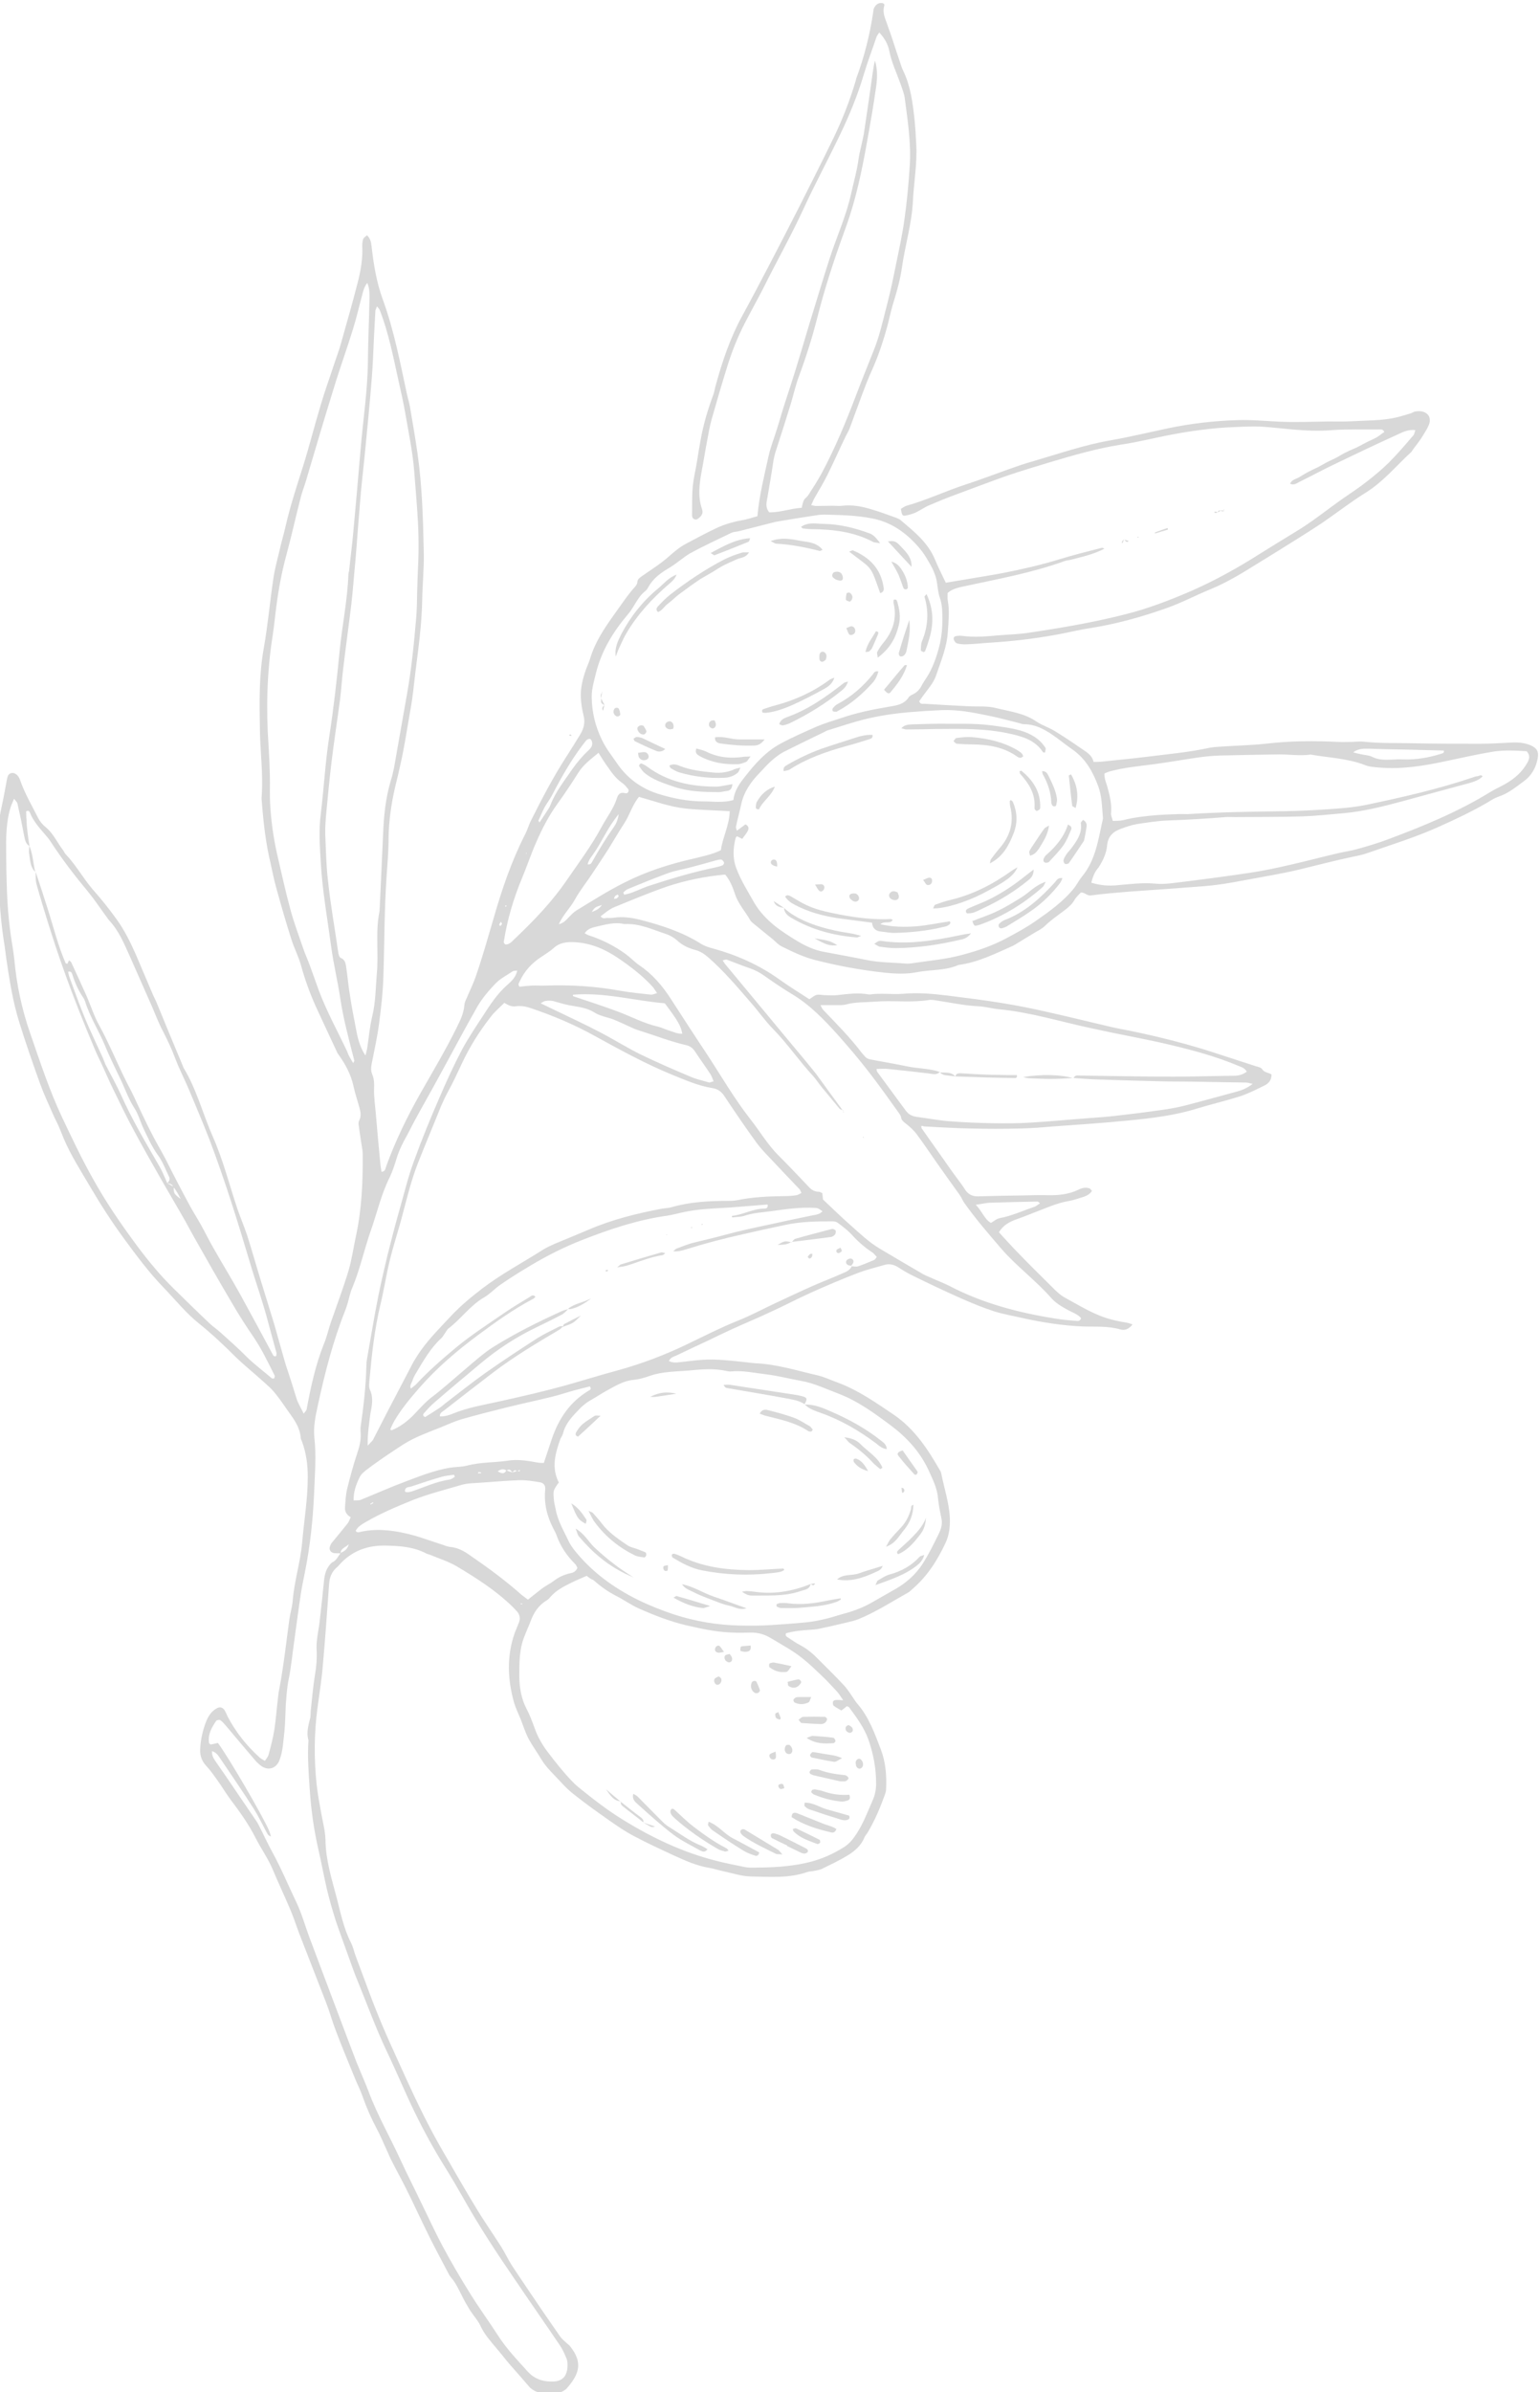 <?xml version="1.0" encoding="utf-8"?>
<!-- Generator: Adobe Illustrator 26.0.3, SVG Export Plug-In . SVG Version: 6.00 Build 0)  -->
<svg version="1.1" id="_xFF91_饑1" xmlns="http://www.w3.org/2000/svg" xmlns:xlink="http://www.w3.org/1999/xlink" x="0px"
	 y="0px" viewBox="0 0 678.5 1053.3" style="enable-background:new 0 0 678.5 1053.3;" xml:space="preserve">
<style type="text/css">
	.st0{fill:#D8D8D8;}
</style>
<g>
	<path class="st0" d="M405.9,495.8c0.1,0.5,0,0.9,0.2,1.1c3.6,5.1,7.2,10.2,10.8,15.3c2.2,3.2,4.5,6.3,6.8,9.4
		c0.5,0.7,1,1.4,1.4,2.1c1.4,2.2,3.3,3.2,5.9,3.1c6.6-0.2,13.1-0.3,19.7-0.4c3.7-0.1,7.4-0.2,11.1-0.1c4.6,0.1,9.1-0.4,13.3-2.4
		c1.6-0.8,3.2-1.2,4.9-0.6c0.4,0.1,0.7,0.7,1.1,1.1c-0.9,1.4-2.2,2.1-3.6,2.6c-2.3,0.7-4.5,1.5-6.8,1.9c-4.7,0.8-9,2.7-13.4,4.4
		c-3.1,1.2-6.3,2.5-9.4,3.6c-3.1,1.1-5.8,2.5-7.8,5.7c2.4,2.6,4.7,5.2,7.1,7.7c5.4,5.6,10.9,11.1,16.4,16.5c1.7,1.7,3.4,3.4,5.4,4.5
		c4.6,2.5,9,5.2,13.8,7.3c4.4,2,8.9,3.1,13.5,3.8c0.8,0.1,1.6,0.5,2.7,0.8c-1.6,2-3.4,2.8-5.4,2.2c-5.5-1.6-11.1-1.1-16.6-1.3
		c-8.8-0.4-17.4-1.7-26-3.6c-4.3-1-8.6-1.7-12.8-3c-5-1.6-9.8-3.6-14.6-5.7c-7.2-3.2-14.4-6.6-21.5-10.1c-2.3-1.1-4.4-2.4-6.6-3.8
		c-1.8-1.1-3.8-1.5-5.8-0.9c-3.9,1.1-7.9,2.1-11.6,3.5c-7.1,2.7-14.1,5.7-21,8.8c-6,2.7-11.8,5.8-17.8,8.5
		c-5.5,2.6-11.1,4.9-16.6,7.4c-3.5,1.6-7,3.3-10.5,5c-4.7,2.2-9.5,4.4-14.2,6.7c-1.2,0.5-2.5,0.8-3.3,2.4c1.7,0.9,3.4,0.7,5,0.5
		c3.2-0.3,6.3-0.8,9.5-1c6.4-0.5,12.8,0.4,19.1,1c1.5,0.2,3,0.4,4.5,0.5c9.5,0.4,18.5,3.3,27.7,5.4c2.9,0.7,5.7,2.1,8.6,3.1
		c9.1,3.4,16.9,8.9,24.9,14.3c9.1,6.3,14.8,15.1,20.1,24.3c0.3,0.4,0.5,0.9,0.6,1.4c1.3,6.6,3.5,13,3.8,19.8
		c0.1,3.8-0.3,7.4-1.9,10.8c-3.6,7.7-8.1,14.8-14.7,20.4c-0.5,0.4-1,1-1.5,1.3c-7.3,4.1-14.4,8.7-22.2,11.9c-1.6,0.6-3.2,1-4.9,1.4
		c-4.1,1-8.2,1.9-12.3,2.8c-1.5,0.3-3,0.4-4.5,0.5c-3.5,0.2-7,0.6-10.2,1.5c-0.4,1.2,0.3,1.5,0.8,1.8c1.8,1.2,3.6,2.5,5.6,3.5
		c3,1.6,5.6,3.8,7.9,6.2c3.8,3.8,7.7,7.6,11.3,11.5c1.8,2,3.2,4.3,4.7,6.5c0.4,0.5,0.7,1.1,1.2,1.6c5.1,5.9,7.6,13.1,10.3,20.1
		c2.1,5.5,2.6,11.5,2.3,17.5c0,0.7-0.2,1.3-0.4,2c-2.1,5.9-4.5,11.6-7.7,17c-0.4,0.7-1.1,1.4-1.4,2.1c-1.5,3.8-4.5,6.3-7.9,8.3
		c-3.5,2.1-7.1,3.8-10.8,5.6c-1.2,0.6-2.6,0.7-3.9,1c-0.8,0.2-1.7,0.1-2.5,0.4c-8.2,2.9-16.6,2.1-25,2c-4.3-0.1-8.6-1.6-12.9-2.5
		c-1.8-0.4-3.6-1-5.4-1.3c-5.6-0.9-10.6-3.2-15.7-5.5c-5.8-2.7-11.7-5.4-17.3-8.4c-3.9-2-7.5-4.5-11.1-7
		c-5.1-3.6-10.2-7.2-15.1-11.1c-2.4-1.8-4.6-4-6.6-6.2c-2.8-3.1-6-5.9-8.2-9.6c-1.8-3-3.9-5.9-5.6-9c-1.4-2.7-2.3-5.6-3.4-8.4
		c-1-2.5-2.2-4.9-3-7.5c-2.9-10.3-3.3-20.6,0.3-30.8c0.6-1.6,1.3-3.1,1.9-4.7c0.6-1.7,0.3-3.3-0.9-4.7c-0.7-0.8-1.4-1.5-2.1-2.2
		c-7.3-7.1-15.8-12.5-24.5-17.7c-3.6-2.1-7.7-3.4-11.6-5c-0.6-0.3-1.3-0.3-1.9-0.7c-5.6-2.9-11.7-3.3-17.7-3.4
		c-7.5-0.2-14.3,2-19.7,7.6c-0.6,0.6-1.1,1.3-1.7,1.8c-2.4,2-3.4,4.5-3.6,7.5c-0.9,12.1-1.7,24.2-2.8,36.3c-0.5,6-1.5,12-2.3,18.1
		c-1.5,11.2-1.6,22.5-0.4,33.8c0.4,4,1.2,8,1.9,12c0.7,4.2,1.9,8.3,2,12.5c0.1,8.9,2.8,17.3,5,25.7c1.7,6.6,3.1,13.5,6.3,19.7
		c0.9,1.8,1.3,3.8,2,5.7c2,5.4,4,10.8,6,16.1c0.9,2.5,1.9,5,2.9,7.5c4,10.2,8.7,20.1,13.2,30.1c5.1,11.2,10.5,22.3,16.7,32.9
		c4.8,8.3,9.6,16.7,14.6,24.9c3.4,5.6,7.2,11,10.7,16.5c1.6,2.6,2.9,5.3,4.5,7.9c2.3,3.6,4.7,7,7,10.5c4.7,7,9.5,14,14.3,20.9
		c0.8,1.2,2,2.2,3.1,3.2c0.5,0.5,1.1,0.8,1.5,1.4c5.4,6.8,4.4,11.8-1.4,18.4c-3.3,3.7-13.2,3.5-16.7-0.7c-2.7-3.2-5.5-6.3-8.3-9.5
		c-2.1-2.4-4-5-6.1-7.4c-2.6-3.1-5.3-6.1-7-9.8c-1.1-2.4-3-4.4-4.5-6.7c-1.3-2.1-2.6-4.3-3.7-6.6c-1.4-2.7-2.6-5.5-4.6-7.8
		c-0.3-0.4-0.6-0.8-0.9-1.2c-2.8-5.4-5.7-10.7-8.4-16.1c-3.7-7.4-7.1-14.9-10.8-22.3c-2.1-4.2-4.4-8.3-6.5-12.5
		c-0.7-1.3-1.2-2.8-1.9-4.2c-1.5-3.2-2.8-6.5-4.5-9.6c-2.4-4.5-4.4-9.1-6.1-13.9c-1.1-3.2-2.7-6.2-3.9-9.3
		c-2.7-6.6-5.4-13.1-7.9-19.7c-1.6-4.1-2.7-8.3-4.3-12.4c-4-10.4-8.1-20.7-12.1-31.1c-1.3-3.5-2.4-7-3.9-10.4
		c-2.4-5.7-5.1-11.3-7.5-17.1c-2.1-5-5.3-9.4-7.7-14.2c-3-5.9-6.8-11.2-10.8-16.5c-2.1-2.8-3.9-5.9-6-8.8c-1.6-2.2-3.1-4.4-5-6.4
		c-1.8-2-2.6-4.3-2.5-6.9c0.1-4.1,1-8,2.4-11.9c1-2.6,2.3-4.9,4.8-6.3c1.3-0.8,2.6-0.6,3.5,0.7c0.5,0.8,0.9,1.8,1.3,2.7
		c3.6,6.9,8.4,13,14.2,18.2c0.6,0.6,1.4,0.9,2.3,1.5c0.6-0.9,1.3-1.7,1.6-2.6c1-3.7,2-7.5,2.6-11.3c0.7-4.6,1-9.4,1.6-14
		c0.1-1.3,0.3-2.7,0.6-4c1.9-10.1,3-20.3,4.4-30.5c0.4-2.8,1.3-5.6,1.5-8.5c0.7-8.4,3.3-16.5,4.1-24.9c0.8-9.7,2.5-19.4,2.5-29.2
		c0-5.5-0.7-10.7-2.6-15.8c-0.2-0.5-0.5-0.9-0.5-1.4c-0.3-4.4-2.7-7.9-5.2-11.3c-1.8-2.5-3.4-5-5.3-7.4c-1-1.3-2.1-2.6-3.4-3.8
		c-3.6-3.3-7.3-6.5-11-9.7c-1.3-1.1-2.5-2.3-3.7-3.4c-5.1-5.1-10.4-10.1-16.1-14.7c-5.8-4.6-10.5-10.5-15.6-15.8
		c-6.5-6.7-12-14.1-17.5-21.6c-5.5-7.5-10.5-15.3-15.2-23.3c-4-6.8-8.3-13.5-11.4-20.8c-0.8-1.9-1.5-3.8-2.3-5.6
		c-0.8-1.8-1.8-3.6-2.6-5.5c-1.9-4.3-3.9-8.6-5.5-13c-3.2-8.9-6.3-17.8-9.1-26.8c-2.9-9.2-4.4-18.7-5.8-28.2
		c-0.4-2.8-0.7-5.7-1.2-8.5c-1.7-11.5-2.3-23.1-2.2-34.8c0-3.9,0-7.8-0.1-11.6c0-4.4,0.6-8.7,1.6-13c0.8-3.6,1.4-7.3,2.1-10.9
		c0.1-0.7,0.3-1.3,0.5-1.9c0.6-1.3,2.2-1.6,3.4-0.8c1.1,0.7,1.6,1.7,2,2.8c2,5.8,5.1,11,7.8,16.4c0.8,1.6,1.9,3,3.5,4.3
		c3.3,2.7,5,6.7,7.6,10.1c0.4,0.5,0.6,1.2,1.1,1.7c4.6,4.8,7.7,10.6,12,15.6c3.7,4.2,7.2,8.5,10.4,13c3.5,4.8,6.1,10.1,8.5,15.5
		c2.6,6,5.1,12.1,7.7,18.1c0.4,0.9,0.9,1.8,1.3,2.7c3.9,9.5,7.8,19,11.8,28.5c0.1,0.3,0.2,0.7,0.4,0.9c5.7,9.5,8.4,20.2,12.8,30.2
		c4.6,10.4,7.3,21.4,10.9,32c1.3,3.8,2.9,7.5,4.2,11.4c2,6.3,3.8,12.6,5.7,18.9c2.1,6.9,4.3,13.8,6.4,20.8
		c1.5,5.2,2.9,10.4,4.4,15.6c0.5,1.8,1.1,3.5,1.7,5.3c1.2,3.7,2.4,7.4,3.5,11.1c0.7,2.3,2,4.2,3.2,6.8c0.7-1,1.2-1.4,1.3-1.9
		c1.8-9.8,3.9-19.5,7.6-28.8c1.3-3.1,2-6.4,3.1-9.6c2.6-7.5,5.4-14.9,7.7-22.5c1.5-5,2.2-10.2,3.3-15.3c2.6-11.9,3.1-24,3-36.2
		c0-1.2-0.2-2.3-0.4-3.5c-0.5-3.2-1-6.3-1.4-9.5c-0.1-0.6,0-1.4,0.3-1.9c0.9-1.8,0.6-3.6,0.1-5.4c-0.9-3.3-2-6.5-2.7-9.8
		c-1.1-5-3.5-9.4-6.4-13.5c-0.3-0.4-0.6-0.8-0.8-1.3c-3.1-6.7-6.3-13.4-9.4-20.2c-2.6-5.8-4.8-11.9-6.5-18.1
		c-1.1-3.9-3-7.5-4.2-11.3c-2.4-7.5-4.6-15.2-6.7-22.8c-1-3.6-1.7-7.2-2.5-10.8c-2.1-8.7-3.1-17.6-3.8-26.5c-0.1-1-0.2-2-0.1-3
		c0.7-10-0.7-19.9-0.8-29.8c-0.2-11.8-0.4-23.6,1.7-35.3c1.8-10.1,2.7-20.4,4.2-30.5c0.6-4.3,1.8-8.6,2.8-12.8
		c0.8-3.6,1.9-7.2,2.7-10.8c2-8.7,4.8-17.2,7.5-25.7c2.9-9.2,5.2-18.5,8-27.7c1.7-5.8,3.8-11.5,5.7-17.3c1.1-3.4,2.4-6.7,3.3-10.1
		c2.4-8.6,4.9-17.2,7.1-25.8c1.4-5.4,2.4-10.9,2.1-16.5c0-1,0.1-2.1,0.4-3c0.3-0.7,1-1.1,1.7-1.7c1.6,1.5,1.8,3.2,2,4.8
		c0.9,8,2.2,16,5,23.6c4.9,13.5,7.6,27.6,10.6,41.6c0.4,1.8,1,3.6,1.3,5.4c1.2,7,2.4,14,3.4,21c2,14.2,2.4,28.6,2.7,42.9
		c0.2,7.2-0.6,14.5-0.7,21.7c-0.2,10.3-1.6,20.5-2.9,30.7c-0.7,6-1.3,12.1-2.4,18c-1.4,7.8-2.5,15.6-4.3,23.4
		c-0.7,3.3-1.5,6.6-2.3,9.8c-1.7,7.4-2.8,14.9-2.9,22.5c0,5.7-0.5,11.4-0.9,17.2c-1,14.7-0.9,29.3-1.4,44c-0.2,6.9-1,13.8-1.9,20.6
		c-0.8,6-2.1,11.9-3.3,17.9c-0.3,1.6-0.3,2.9,0.3,4.4c0.9,2.1,0.9,4.2,0.8,6.4c-0.1,3.7,0.5,7.4,0.8,11.1c0.6,7.4,1.3,14.8,2,22.1
		c0.1,1.1,0.3,2.2,0.5,3.3c1.7-0.2,1.7-1.4,2-2.3c4.1-11.3,9.3-22,15.2-32.4c5.5-9.7,11.2-19.2,16.1-29.2c1.5-3,2.9-6,3.2-9.5
		c0.1-1.6,1.1-3.1,1.7-4.7c1.1-2.6,2.4-5.2,3.3-7.9c3-8.6,5.4-17.3,8-26.1c3.6-12.5,7.8-24.8,13.7-36.4c1.1-2.1,1.7-4.4,2.8-6.5
		c4.9-9.8,10-19.5,16-28.7c1.9-3,3.8-6,5.6-9c1.5-2.5,2.2-5.2,1.4-8.2c-0.6-2.6-1.1-5.3-1.2-8c-0.2-4.3,0.9-8.4,2.3-12.4
		c0.6-1.6,1.3-3.1,1.8-4.7c2.1-7.1,6.1-13.1,10.3-19c3.2-4.4,6.1-8.9,9.7-12.9c0.4-0.5,0.8-1.2,0.8-1.8c0.1-1.4,1.1-1.9,2-2.6
		c4-2.8,8.2-5.4,11.8-8.6c2.4-2.1,4.8-4.2,7.7-5.7c4.3-2.3,8.6-4.6,13-6.7c4.1-2,8.5-3.1,13-3.9c1.8-0.4,3.5-1,5.4-1.5
		c0.8-9.1,3-17.7,4.9-26.4c0.9-4.1,2.5-8,3.7-12c1.2-3.7,2.2-7.4,3.4-11.1c1.8-5.6,3.7-11.2,5.4-16.9c2.4-7.7,4.6-15.5,7-23.2
		c2.4-7.7,4.7-15.5,7.2-23.2c3.1-9.8,7.5-19.2,9.7-29.3c1.1-4.9,2.5-9.8,3.2-14.8c0.6-4.3,2-8.5,2.6-12.9c1.3-8.5,2.5-17,3.7-25.5
		c0.3-1.8,0.5-3.6,1-5.3c1.3,4.3,1,8.6,0.3,12.9c-0.9,6.2-1.9,12.3-3,18.4c-2.2,12.5-4.5,24.9-8.4,37c-0.8,2.4-1.6,4.8-2.5,7.2
		c-4.5,12.4-8.6,24.9-11.8,37.6c-2.2,8.7-4.9,17.2-8,25.6c-1.5,3.9-2.4,8.1-3.6,12.1c-2.1,6.8-4.2,13.5-6.4,20.2
		c-0.8,2.3-1.3,4.5-1.6,6.9c-0.7,4.8-1.6,9.6-2.4,14.5c-0.4,2.2-1,4.3,0.8,6.5c4.8,0.1,9.4-1.7,14.3-2c0.3-1.3,0.5-2.4,1-3.4
		c0.5-0.9,1.5-1.4,2-2.3c2-3.1,4-6.2,5.8-9.5c5.9-11,10.7-22.6,15.1-34.2c2.5-6.6,5.2-13.2,7.8-19.8c2.8-6.9,4.3-14.2,6.2-21.4
		c1.4-5.4,2.5-10.8,3.6-16.3c1.4-6.8,2.9-13.5,3.8-20.3c1.1-7.7,1.8-15.4,2.3-23.1c0.7-10.2-0.9-20.2-2.2-30.2
		c-0.3-2.1-1.2-4.2-1.9-6.3c-1.7-4.8-3.9-9.3-4.9-14.4c-0.6-3-2.1-5.6-4.4-8.1c-0.5,0.8-1,1.3-1.2,1.9c-1.9,5.6-4,11.1-5.7,16.8
		c-2.7,9.1-6.3,17.8-10.4,26.3c-5.3,11.1-11.2,22-16.3,33.1c-5.4,11.7-11.7,22.8-17.4,34.3c-2.7,5.3-5.6,10.4-8.3,15.7
		c-3.1,6-5.6,12.3-7.6,18.7c-2.4,7.7-4.7,15.5-6.9,23.3c-0.9,3.1-1.4,6.2-2,9.4c-0.9,4.6-1.6,9.3-2.5,13.9c-1,5.5-1.7,11,0.2,16.5
		c0.7,2-0.4,3.2-1.9,4.3c-0.8,0.6-2.2,0.1-2.4-0.9c0-0.2-0.1-0.3-0.1-0.5c0.1-4.2-0.1-8.4,0.3-12.6c0.3-3.8,1.3-7.6,1.9-11.4
		c0.5-3.2,1-6.3,1.6-9.5c1.2-6.8,3.2-13.4,5.6-19.9c0.5-1.3,0.6-2.6,1-3.9c2.9-10.6,6.4-21,11.7-30.7c4.4-8,8.6-16.1,12.8-24.1
		c4.2-8.1,8.4-16.2,12.5-24.3c5.1-10.1,10.2-20.2,15.1-30.3c3.8-7.9,7-16.1,9.5-24.5c0.1-0.5,0.3-1,0.4-1.5c3.5-9.4,5.9-19,7.4-28.9
		c0.1-0.7,0.1-1.4,0.4-2c0.6-1.2,1.6-2.2,3.1-2.2c0.8,0,1.6,0.4,1.4,1.1c-0.6,2.2-0.3,4,0.5,6.1c0.7,1.8,1.3,3.8,2,5.6
		c1.4,4,2.6,8,4,12c0.6,1.8,1.1,3.6,1.9,5.2c3.2,6.7,4.1,13.9,4.9,21.1c0.4,3.8,0.6,7.7,0.8,11.6c0.4,8.3-1.1,16.5-1.5,24.7
		c-0.5,9.8-3.4,19.2-4.8,28.9c-0.7,5-2,9.9-3.5,14.7c-1.1,3.4-1.8,6.8-2.7,10.3c-1.9,7.2-4.2,14.2-7.3,21c-1.4,3.1-2.6,6.2-3.8,9.4
		c-1.9,5-3.7,10.1-5.6,15.2c-0.5,1.4-1.3,2.7-2,4.1c-2.7,5.6-5.2,11.3-8,16.9c-1.7,3.5-3.8,6.8-5.7,10.2c-0.5,0.9-0.8,1.8-1.4,3
		c0.9,0.2,1.5,0.4,2.1,0.4c2.5,0,5-0.1,7.6-0.1c1.3,0,2.7,0.2,4,0c4.5-0.5,8.7,0.3,12.9,1.6c3.4,1,6.7,2.2,10,3.4
		c1.1,0.4,2.3,0.8,3.1,1.6c5.8,4.9,11.7,9.6,14.8,17c1.4,3.4,3.1,6.7,4.8,10.3c8.2-1.4,16.5-2.7,24.8-4.2c8.6-1.7,17.1-3.6,25.5-6.2
		c6.1-1.9,12.4-3.4,18.5-5c0.2-0.1,0.5,0.2,1.1,0.4c-4.8,2.5-9.9,3.6-14.9,4.9c-0.8,0.2-1.7,0.2-2.5,0.5
		c-14.3,5.2-29.3,7.9-44.1,11.1c-2.6,0.6-5.3,1-7.6,3c0,1.2-0.1,2.3,0.1,3.5c0.8,4.5,0.3,9,0,13.6c-0.4,6.7-3,12.8-5.1,19
		c-1.2,3.7-4,6.6-6.2,9.7c-0.5,0.7-0.9,1.3-1.3,1.9c0.5,1.4,1.4,1.1,2.2,1.1c6.6,0.4,13.1,0.8,19.7,1.1c3.9,0.2,7.8-0.2,11.6,0.7
		c6.2,1.6,12.6,2.2,18.1,6c2.5,1.7,5.5,2.6,8.1,4.2c3.9,2.4,7.7,4.9,11.4,7.5c2.3,1.6,5,2.9,5.7,6.1c1.4,0,2.4,0,3.4-0.1
		c6.5-0.7,13.1-1.3,19.6-2.1c9.4-1.2,18.8-2,28-4c1.5-0.3,3-0.4,4.5-0.5c7.1-0.5,14.2-0.6,21.2-1.4c10.4-1.2,20.9-1.2,31.3-0.7
		c1.7,0.1,3.4,0,5,0c2,0,4.1-0.3,6.1-0.1c7.4,0.8,14.8,0.5,22.2,0.7c9.8,0.2,19.6,0.2,29.3,0.2c4.4,0,8.8-0.3,13.1-0.5
		c3.1-0.2,6.1,0,8.9,1.2c2.7,1.2,3.6,2.7,3.1,5.6c-0.7,4.1-2.6,7.6-6.1,10.2c-3.6,2.6-6.9,5.4-11.2,6.8c-1.7,0.6-3.3,1.6-4.9,2.6
		c-6.7,3.9-13.7,7.2-20.8,10.4c-10.5,4.8-21.4,8.1-32.2,11.9c-2.2,0.8-4.6,1.2-6.9,1.7c-7.6,1.6-15.1,3.6-22.6,5.4
		c-7.4,1.8-14.9,3-22.3,4.4c-5,0.9-9.9,1.9-15,2.5c-5.5,0.7-11.1,0.9-16.6,1.4c-7.1,0.5-14.1,1-21.2,1.5c-5.7,0.5-11.4,0.9-17.1,1.7
		c-1.8,0.2-2.6-1.4-4.4-1.3c-0.9,1-2.1,2-2.8,3.3c-1.2,2.1-3.1,3.6-5,5c-2.7,2-5.4,3.9-7.9,6.3c-1.4,1.4-3.3,2.3-5,3.3
		c-2.3,1.4-4.6,2.8-6.9,4.2c-0.9,0.5-1.7,1.1-2.6,1.5c-7.7,3.4-15.2,7.2-23.7,8.3c-5.8,2.6-12.3,2-18.4,3.2
		c-4.6,0.9-9.4,0.7-14.1,0.2c-10.4-1.1-20.6-3-30.8-5.6c-5.1-1.3-9.8-3.6-14.5-5.9c-1.5-0.7-2.6-2-3.9-3.1c-2.9-2.3-5.7-4.7-8.6-7
		c-0.5-0.4-1.1-0.9-1.4-1.4c-2.2-3.9-5.4-7.3-6.8-11.7c-1-3-2.2-6-4.3-8.5c-8.8,0.8-17.3,2.5-25.7,5.3c-7.8,2.7-15.4,5.9-23,9
		c-2.3,0.9-4.2,2.6-6.2,4.1c1,1.3,2,0.7,2.9,0.7c1,0,2,0.1,3-0.1c3.9-0.6,7.8,0,11.5,0.9c9.3,2.4,18.4,5.3,26.7,10.5
		c1.7,1.1,3.7,1.7,5.6,2.2c10.5,2.9,20.3,7.3,29.1,13.6c4.2,3,8.7,5.8,13.2,8.7c1-0.6,2-1.6,3.2-1.9c1.1-0.3,2.3,0.1,3.5,0.1
		c1.8,0,3.7,0.2,5.5,0c4.7-0.5,9.3-1.2,14-0.3c0.2,0,0.3,0,0.5,0c4.9-0.7,9.8,0.1,14.6-0.3c6.6-0.6,13.1,0,19.7,0.8
		c8,1,16.1,2,24,3.3c6.7,1.1,13.3,2.4,19.8,3.9c9.4,2.1,18.7,4.4,28.1,6.6c3,0.7,5.9,1.2,8.9,1.8c13,2.7,26,6,38.6,10.2
		c5.4,1.8,10.9,3.5,16.3,5.3c1,0.3,2.2,0.5,2.7,1.2c1,1.6,2.8,1.6,4.2,2.4c0.1,2.5-1.3,4-3.1,4.9c-3.5,1.7-7,3.5-10.6,4.7
		c-6.3,2-12.7,3.5-19,5.4c-9.9,3.1-20.1,4.3-30.4,5.3c-10.9,1.1-21.9,1.8-32.8,2.6c-4.7,0.4-9.4,0.8-14.1,0.9
		c-7.7,0.2-15.5,0.2-23.2,0c-6.7-0.1-13.5-0.6-20.2-0.9C407.2,495.8,406.6,495.8,405.9,495.8z M225.8,648.4
		c-0.7-0.8-1.3-1.9-2.6-0.8c-1.2-0.9-2.4-0.8-3.9,0.3c1.6,0.9,2.8,1.4,3.8-0.4C224,647.8,224.9,648.1,225.8,648.4
		c0.7-0.2,1.4-0.5,2-0.7c0.3,0.1,0.6,0.2,0.9,0.2c0.2,0,0.3-0.3,0.4-0.4c-0.1-0.1-0.3-0.3-0.3-0.2c-0.3,0.2-0.6,0.4-0.9,0.6
		C226.8,646.9,226.3,647.7,225.8,648.4z M76.5,522.6c0.1,3.1,0.1,3,3.1,5.4c-1.1-2.3-2-3.9-3.3-5.4c-0.4-1.3-1.6-1.3-2.6-1.7
		c0.9-0.7,1.3-1.6,0.8-2.7c-1.6-3.3-2.9-6.9-5.1-9.8c-2.5-3.5-4.2-7.3-6-11.1c-1.5-3-2.3-6.4-4.1-9.2c-2.4-3.7-3.9-7.8-5.7-11.8
		c-2.5-5.3-5.2-10.6-7.4-16c-2.7-6.5-6.6-12.5-8.7-19.3c-0.2-0.6-0.5-1.3-0.9-1.8c-2.1-3.1-3.6-6.5-4.7-10c-0.2-0.6-0.5-1.7-1.9-1.3
		c0.2,0.8,0.3,1.6,0.6,2.4c1.4,3.8,2.8,7.6,4.2,11.4c1.4,3.6,2.8,7.2,4.4,10.8c2,4.5,4.1,8.9,6.1,13.3c0.4,0.9,0.7,1.9,1.1,2.8
		c2.3,4.5,4.8,8.9,6.9,13.5c4.9,11,11,21.2,17,31.6c1.3,2.3,2.3,4.8,3.4,7.3C74.7,521.6,75.6,522.1,76.5,522.6z M13,372.6
		c-1.6-1-2-2.6-2.3-4.3c-0.9-4.8-1.9-9.6-3-14.4c-0.1-0.7-0.8-1.2-1.5-2.2c-0.5,1.3-0.9,2-1.2,2.8c-1.8,5.2-2.2,10.6-2.3,16
		c0,7.6,0.1,15.2,0.4,22.8c0.2,5,0.6,10.1,1.2,15.1c0.5,4.7,1.5,9.3,2,14c1,11.1,3.3,22,7,32.6c4.3,12.4,8.4,25,14,36.9
		c4.4,9.3,8.8,18.6,13.9,27.6c5.5,9.9,11.9,19.2,18.6,28.3c2.8,3.8,5.7,7.5,8.8,11.1c2.5,3,5.2,5.8,7.9,8.5
		c5.3,5.2,10.6,10.4,16,15.5c1.5,1.4,3.2,2.5,4.7,3.9c3.7,3.4,7.6,6.7,11.1,10.3c3.6,3.6,7.6,6.5,11.4,9.8c0.2,0.2,0.6,0.1,1.1,0.1
		c0.1-0.4,0.4-1,0.2-1.3c-2.9-5.7-5.6-11.5-9.2-16.8c-3.5-5.1-6.9-10.4-10-15.8c-5.5-9.3-10.8-18.6-16.1-28
		c-1.3-2.3-2.6-4.7-3.9-7.1c-3.8-6.7-7.8-13.4-11.6-20.1c-3.8-6.6-7.5-13.2-11.1-19.9c-3.3-6.1-6.3-12.3-9.3-18.5
		c-1.6-3.2-2.9-6.4-4.4-9.6c-1.1-2.5-2.4-4.9-3.4-7.3c-2.4-5.7-4.8-11.5-7.1-17.3c-2.4-6.1-4.7-12.2-6.9-18.4
		c-2.4-6.7-4.6-13.4-6.7-20.1c-1.8-5.8-3.6-11.6-5.2-17.4c-0.5-1.7-0.3-3.6-0.4-5.5c1.9,5.7,3.8,11.5,5.6,17.2
		c2.4,7.7,4.4,15.6,7.6,23c0.1,0.2,0.5,0.2,0.8,0.3c0.2-0.5,0.4-0.9,0.7-1.5c0.4,0.3,0.8,0.5,1,0.9c2.3,4.9,4.5,9.8,6.7,14.7
		c1.9,4.3,3.3,8.9,5.6,13c3.9,7.1,7,14.5,10.5,21.8c1.6,3.4,3.4,6.6,5,10c3.7,8,7.4,15.9,11.8,23.5c2.5,4.4,4.6,9,7,13.5
		c1.9,3.7,3.9,7.4,5.9,11.1c1.5,2.7,3.1,5.2,4.6,7.9c1.9,3.4,3.6,6.9,5.5,10.2c3.9,6.9,8.1,13.7,11.9,20.6
		c4.8,8.7,9.5,17.5,14.2,26.2c0.3,0.5,0.6,1.3,1.6,0.8c0-0.4,0.2-1,0.1-1.4c-1.2-4.4-2.4-8.8-3.6-13.2c-2.3-9-5.5-17.7-8.1-26.6
		c-5.4-18.1-11-36.1-17.7-53.8c-2.9-7.5-6.1-15-9.2-22.4c-1.9-4.5-4.2-8.9-5.9-13.4c-1.6-4.3-3.5-8.3-5.6-12.4
		c-1.8-3.4-3.2-7.1-4.7-10.6c-3.3-7.4-6.5-14.8-9.8-22.2c-2.5-5.5-4.8-11.2-9-15.7c-0.6-0.6-1-1.4-1.5-2c-2.6-3.5-5-7.2-7.8-10.6
		c-5.9-7.1-11.6-14.5-16.6-22.2c-0.7-1.1-1.6-2.2-2.5-3.2c-2.5-2.9-5.1-5.8-6.6-9.5c-0.2-0.5-0.6-1.3-1.7-0.6c0.1,1.2,0,2.5,0.2,3.8
		C11.8,364.9,12.4,368.7,13,372.6z M414,472.1c-1.4,1.4-3.1,0.8-4.7,0.6c-6-0.7-12-1.4-18.1-2c-1.6-0.2-3.3,0-5,0
		c0.1,0.7,0.1,1.1,0.3,1.3c4.2,5.7,8.4,11.4,12.6,17.1c1.2,1.6,2.7,2.4,4.7,2.7c4.7,0.6,9.3,1.5,14,1.9c6.4,0.5,12.8,0.8,19.2,0.9
		c5.9,0.1,11.8,0.1,17.7-0.3c8.2-0.5,16.4-1.3,24.6-1.9c4.2-0.3,8.4-0.6,12.6-1.1c6.3-0.7,12.7-1.5,19-2.4c3.7-0.5,7.3-1.1,10.9-2
		c7.8-2,15.6-4.2,23.4-6.3c2.2-0.6,4.3-1.5,6.7-3.3c-1.4-0.3-2.1-0.6-2.9-0.6c-7.9-0.1-15.8-0.3-23.7-0.4c-5.2-0.1-10.4,0-15.7-0.2
		c-9.1-0.2-18.2-0.5-27.2-0.8c-3.2-0.1-6.3-0.4-9.5-0.6l0.1,0.1c0.4-1.2,1.4-1.3,2.4-1.2c13.8,0.2,27.6,0.5,41.5,0.5
		c8.9,0,17.9-0.3,26.8-0.4c2.1,0,3.9-0.5,5.6-1.8c-0.9-1.7-2.4-2-3.8-2.6c-9.5-4-19.4-6.7-29.5-9.1c-8.7-2.1-17.5-3.7-26.2-5.5
		c-3-0.6-5.9-1.3-8.9-1.9c-13.7-2.9-27-7.1-41-8.4c-3-0.3-6-1.2-9-1.3c-6.1-0.3-12-1.6-18-2.5c-1.3-0.2-2.7-0.5-4-0.2
		c-7.9,1.2-15.8,0-23.7,0.7c-4.1,0.3-8.3,0.1-12.4,1.2c-0.8,0.2-1.7,0.3-2.5,0.3c-2.8,0-5.7,0-8.8,0c0.4,0.8,0.7,1.6,1.2,2.1
		c5.9,6.2,12,12.3,17.2,19.2c0.3,0.4,0.7,0.7,1,1.1c0.7,1,1.8,1.4,3,1.6c5.3,1,10.6,1.9,15.9,3c4.8,1,9.7,0.8,14.4,2.5L414,472.1z
		 M247.8,584.3c-0.5,0.5-0.9,1-1.5,1.3c-10,5.9-20,11.9-29.2,18.9c-7.2,5.5-14.4,11.1-21.6,16.7c-0.7,0.5-1.8,1-1.7,2.5
		c2,0.1,4-0.5,5.7-1.2c6.8-2.8,13.9-3.9,21-5.5c9.5-2.1,19.1-4.3,28.5-6.9c7.8-2.2,15.5-4.6,23.3-6.7c10.5-2.9,20.8-6.8,30.7-11.6
		c7.3-3.5,14.5-7.2,22-10.2c5.8-2.3,11.3-5.3,16.9-7.9c5.2-2.4,10.4-4.9,15.6-7.2c4.5-2,9-3.7,13.5-5.7c1.7-0.7,3.5-1.4,4.3-3.3
		l-0.2,0.1c1,0,2.1,0.3,3,0c2.4-0.8,4.7-1.8,7.1-2.8c0.4-0.2,0.6-0.7,1.1-1.3c-0.7-0.7-1.3-1.6-2.1-2.1c-3.4-2.2-6.4-4.9-9.1-7.9
		c-1.7-1.8-3.8-3.4-5.8-4.9c-0.6-0.5-1.5-0.8-2.3-0.8c-7.1,0-14.2,0.1-21.1,1.6c-6.1,1.3-12.2,2.6-18.2,4c-8.5,1.9-17,4.1-25.3,6.7
		c-1.7,0.5-3.4,1.1-5.8,0.9c0.8-0.7,1.1-1,1.5-1.2c2.5-0.9,5-2,7.6-2.6c4.4-1.1,8.8-2.1,13.2-3.3c6.5-1.8,13.1-3.2,19.7-4.6
		c6.3-1.4,12.5-2.7,18.8-4c1.2-0.2,2.3-0.4,3.4-0.8c0.6-0.2,1-0.7,1.6-1.1c-2-1.4-2-1.4-3.2-1.5c-6.4-0.4-12.8,0.5-19.1,1.4
		c-4,0.6-8,0.7-11.9,2c-1.7,0.6-3.6,0.5-5.5,0.8c-0.1,0-0.2-0.3-0.3-0.4c0.1-0.1,0.1-0.3,0.2-0.3c4.8-0.5,9.2-3.2,14.2-3.2
		c0.7,0,1.7-0.2,1.4-1.8c-2.5,0.2-5,0.4-7.5,0.6c-4,0.3-8.1,0.7-12.1,0.9c-5.7,0.3-11.4,0.6-17.1,1.8c-2.5,0.5-4.9,1.2-7.4,1.6
		c-13.1,1.8-25.6,6-37.8,10.8c-7.9,3.1-15.4,6.9-22.6,11.2c-4.5,2.7-8.9,5.4-13.2,8.4c-2.5,1.7-4.6,4.1-7.2,5.6
		c-6.1,3.5-10.1,9.4-15.6,13.6c-0.8,0.6-1.2,1.6-1.8,2.4c-0.5,0.7-0.9,1.5-1.5,2c-4.8,4.4-7.9,10-11.2,15.5c-0.6,1-1.2,2.1-1.5,3.2
		c-0.3,1-1.3,1.9-0.7,3.5c0.9-0.8,1.7-1.3,2.4-2c5.4-5.8,11.4-11,17.5-16.1c6.9-5.7,14.4-10.5,21.8-15.6c3.5-2.4,7.1-4.5,10.7-6.7
		c0.6-0.4,1.6-1.3,2.5,0c-0.5,0.4-0.8,0.8-1.3,1c-8.5,4.5-16.3,10.1-24,15.8c-9.3,6.9-18.2,14.5-25.9,23.3
		c-4.1,4.7-8.1,9.5-11.2,14.9c-0.6,1.1-1.1,2.3-1.6,3.4c0.4,0.2,0.6,0.3,0.7,0.3c3.7-1.5,6.8-3.9,9.5-6.6c2.8-2.9,5.4-6,8.7-8.4
		c2.3-1.7,4.4-3.6,6.6-5.4c4.5-3.8,8.9-7.7,13.5-11.5c2.1-1.7,4.2-3.4,6.5-4.8c9.6-6,19.7-11,30-15.7c1.1-0.5,2.2-0.7,3.4-1.1
		l-0.1-0.2c-1.1,1-2.1,2.3-3.4,2.9c-3.5,1.9-7.2,3.6-10.8,5.4c-9,4.3-17.3,9.7-24.9,16.1c-6.7,5.6-13.4,11.2-20,16.9
		c-1.8,1.5-3.4,3.3-4.9,5c-0.5,0.6-0.3,1.2,0.6,1.6c2.1-1.3,4.2-2.6,6.3-4c1.1-0.7,2.1-1.7,3.2-2.5c5.7-4.4,11.4-8.9,17.3-13.1
		c7.4-5.2,15-10.2,22.6-15.1c2.7-1.7,5.6-3.1,8.4-4.5c1-0.5,2.1-1.3,3.3-0.5L247.8,584.3z M150.1,683.8c1.3-0.7,2.8-1.1,3.6-3.8
		c-1.8,1.6-3.7,1.9-3.6,4c-1,0-1.9,0-2.9-0.1c-1.5-0.2-2.4-1.6-1.8-3c0.2-0.6,0.5-1.3,1-1.8c2.2-2.7,4.5-5.4,6.7-8.2
		c0.6-0.7,0.9-1.7,1.4-2.8c-1.7-1-2.6-2.4-2.5-4.2c0.2-2.8,0.3-5.7,1-8.5c1.3-5.2,2.7-10.4,4.4-15.5c1-2.9,1.7-5.8,1.5-8.9
		c-0.1-1.2-0.1-2.4,0.1-3.5c1.2-8.5,2.2-17,2.4-25.6c0-1.2,0.1-2.4,0.3-3.5c1.7-9.5,3.2-18.9,5.1-28.3c1.2-5.9,2.6-11.8,4-17.7
		c1.7-6.7,3.4-13.4,5.3-20c2-7,3.7-14.1,6.2-20.9c3.5-9.7,7.4-19.2,11.5-28.6c3-7,6.2-13.9,9.7-20.6c2.8-5.2,6.1-10.1,9.3-15
		c3.1-4.8,6.2-9.6,10.6-13.5c1.8-1.6,3.8-3.3,4.5-6.4c-0.9,0.1-1.6,0-2,0.3c-2.5,1.7-5.3,3.1-7.4,5.2c-3,3.1-5.9,6.5-8.1,10.2
		c-6.1,10.7-11.8,21.6-17.7,32.3c-3.2,5.9-6.6,11.8-9.8,17.7c-1.2,2.2-2.3,4.5-3.5,6.7c-1.8,3.2-3.5,6.5-4.6,10.1
		c-0.9,2.9-1.8,5.8-3.1,8.5c-3.8,7.6-5.6,15.8-8.4,23.7c-2.9,8.3-4.7,16.9-8.1,25c-0.9,2-1.3,4.2-1.9,6.3c-0.3,1.1-0.7,2.3-1.1,3.4
		c-5.5,13.7-9.1,27.9-12.2,42.2c-1,4.6-2,9.3-1.5,14c0.9,8.1,0.2,16.2-0.1,24.3c-0.5,11.6-1.7,23.2-4,34.7c-0.6,3.1-1.3,6.3-1.8,9.4
		c-1.1,7.2-2,14.3-3,21.5c-0.8,5.5-1.3,11.1-2.4,16.5c-0.8,3.8-1,7.7-1.3,11.5c-0.2,3.9-0.2,7.8-0.6,11.6c-0.5,4.2-0.6,8.4-2.1,12.4
		c-1.3,3.7-4.8,5-8,2.8c-1.1-0.8-2.1-1.7-2.9-2.7c-4.3-5-8.5-10-12.7-15c-0.8-0.9-1.5-1.8-2.5-2.5c-0.4-0.3-1.5-0.1-1.8,0.2
		c-2,2.9-3.8,6-3.2,9.8c0,0.2,0.4,0.4,0.7,0.7c1.1-0.2,2.2-0.5,3.2-0.7c4.2,5.5,19.5,31.6,22.5,38.5c0.4,0.9,0.6,1.8,0.9,2.7
		c-1-0.3-1.5-0.9-1.8-1.6c-2-3.7-3.8-7.5-6.1-11.1c-4.8-7.5-9.9-14.9-14.9-22.3c-0.7-1-1.5-2.1-3.2-2.6c-0.1,2,0.7,3.2,1.5,4.4
		c1.4,2.1,2.9,4.1,4.3,6.2c4.3,6.3,8.5,12.5,12.8,18.8c0.8,1.1,1.5,2.2,2.1,3.4c2,3.9,3.8,7.9,5.9,11.7c3.9,7.1,7,14.6,10.5,21.9
		c2.5,5.2,4,10.8,6,16.1c4.6,12.3,9.3,24.6,13.9,36.9c2.3,6,4.5,12,6.8,17.9c1.7,4.2,3.6,8.4,5.2,12.6c3.9,10.5,9.5,20.1,14.1,30.2
		c2.8,6.1,5.9,12.1,8.8,18.2c3.2,6.5,6.2,13.1,9.6,19.5c3.8,7.1,7.9,14.1,12.2,21c3.9,6.3,8.3,12.3,12.3,18.5
		c3.7,5.8,8.5,10.8,13.1,15.9c2.8,3.1,6.3,4.4,10.4,4.4c4.4,0.1,6.7-1.8,7.1-6.1c0.1-1.3,0.1-2.8-0.4-4c-0.8-2-1.7-4-2.9-5.8
		c-6.5-9.6-13.2-19.2-19.7-28.8c-8.1-11.8-16-23.8-23-36.3c-2.6-4.6-5.2-9-8-13.5c-4.8-7.7-9.2-15.7-13.2-23.9
		c-4.3-8.8-8-17.8-12.2-26.6c-4.8-10-8.6-20.5-12.8-30.8c-1.7-4-3.1-8.2-4.6-12.3c-1.8-5.1-3.7-10.1-5.4-15.2
		c-1.4-4.5-2.7-9-3.8-13.6c-1.3-5.6-2.3-11.2-3.6-16.8c-2-8.7-3.3-17.5-3.9-26.5c-0.5-7.4-1.1-14.8-0.6-22.2c-1-3.4,0-6.7,0.8-9.9
		c0.2-1,0.1-2,0.2-3c0.6-5.4,1-10.7,1.9-16.1c0.6-3.5,0.9-7,0.7-10.6c-0.1-1.7,0-3.4,0.2-5c0.3-2.5,0.8-5,1.1-7.5
		c0.7-5.9,1.3-11.7,1.9-17.6c0.3-3.2,0.9-6.2,3.6-8.6C148,687.4,148.9,685.5,150.1,683.8z M371.4,489.1l0.2-0.1
		c-0.6-0.3-1.4-0.4-1.8-0.9c-2.6-3.1-5.1-6.2-7.7-9.3c-1.3-1.6-2.4-3.3-3.7-4.8c-6.3-6.8-11.5-14.5-18-21.1
		c-3.6-3.7-6.6-8.1-10.1-12c-5.7-6.6-11.4-13.3-18-19.1c-1.8-1.6-3.7-2.9-6-3.5c-3-0.8-5.6-2-8-4.2c-1.3-1.2-3.1-2.2-4.8-2.8
		c-5.9-1.9-11.6-4.7-18-4.4c-0.2,0-0.3,0-0.5,0c-4.3-1-8.4,0.3-12.5,1.2c-1.7,0.4-3.8,1-4.9,2.9c0.7,0.3,1.1,0.6,1.6,0.8
		c6,1.9,11.5,4.7,16.6,8.4c2,1.5,3.8,3.4,5.8,4.8c5.7,3.8,10.1,8.9,13.8,14.6c5.3,8.2,10.6,16.4,16,24.5c6.3,9.6,12,19.5,19.1,28.6
		c4.3,5.4,7.7,11.4,12.7,16.3c4.5,4.5,8.9,9.2,13.3,13.8c1.2,1.3,2.6,2,4.4,2c0.4,0,0.9,0.4,1.4,0.6c0.1,1.2,0.3,2.3,0.3,2.8
		c4.3,4,8,7.7,11.9,11.1c4.3,3.8,8.4,7.8,13.4,10.7c6.2,3.7,12.5,7.4,18.7,11c1.2,0.7,2.4,1.1,3.7,1.7c2.6,1.2,5.3,2.2,7.9,3.5
		c14.7,7.7,30.4,11.8,46.6,14.4c3,0.5,6,0.8,9,1c0.8,0.1,2.1,0.4,2.5-1.2c-1.6-1.8-3.9-2.5-5.9-3.6c-2.7-1.5-5.3-3-7.3-5.3
		c-6.8-7.7-15.2-13.9-21.9-21.6c-5.6-6.5-11.2-13-16.2-20c-0.9-1.2-1.4-2.7-2.3-3.9c-3.2-4.5-6.5-9-9.7-13.6c-3-4.3-5.9-8.6-9-12.8
		c-1.4-1.9-3.2-3.5-5-4.9c-1-0.8-1.8-1.4-2-2.7c-0.1-0.6-0.5-1.2-0.9-1.8c-4.3-6-8.6-12.1-13.1-17.9c-4.3-5.6-8.9-11-13.6-16.3
		c-6.2-6.9-12.6-13.6-20.7-18.4c-4.2-2.5-8.2-5.3-12.2-8.1c-2-1.4-4-2.4-6.3-3.2c-3.3-1.1-6.6-2.5-9.9-3.7c-0.5-0.2-1.1,0.1-1.9,0.3
		c0.6,0.9,0.9,1.5,1.4,2c9.3,11.2,18.5,22.3,27.8,33.5c4,4.8,8,9.5,11.9,14.4C363.5,478.3,367.4,483.7,371.4,489.1z M324.7,365.8
		c0,0.8,0,1.6,0,2.4c-0.2,0.3-0.5,0.5-0.6,0.8c-1.1,4.5-1.4,8.8,0.3,13.3c2,5.4,5.1,10.2,7.9,15.2c2.4,4.1,5.6,7.4,9.3,10.4
		c2.8,2.2,5.8,4.1,8.7,5.9c4,2.5,8.3,4.6,13,5.4c6.3,1.2,12.6,2.3,18.9,3.6c5.5,1.1,11.1,1,16.6,1.5c1.2,0.1,2.4,0,3.5-0.2
		c7.3-1.1,14.7-1.7,21.9-3.7c6.7-1.8,13.2-4,19.3-7.3c4.3-2.3,8.6-4.6,12.6-7.4c6.2-4.3,12.4-8.7,17.2-14.7c1.2-1.6,2.1-3.4,3.4-5
		c6.1-7.3,7.2-16.5,9.2-25.3c0.1-0.3,0-0.7,0-1c-0.4-4.5-0.4-9-2-13.4c-2.4-6.5-5.6-12.2-11.3-16.2c-2.3-1.6-4.6-3.4-6.9-5.1
		c-4.4-3.2-8.9-6.1-14.6-6.1c-0.8,0-1.6-0.4-2.5-0.6c-4.4-1.1-8.8-2.3-13.3-3.2c-6.7-1.4-13.5-2.7-20.5-2.4
		c-4.7,0.2-9.4,0.5-14.1,0.9c-6.9,0.6-13.7,1.6-20.4,3.3c-5.1,1.3-10,3-15,4.5c-0.8,0.2-1.6,0.6-2.3,1c-5.9,2.9-11.8,5.7-17.7,8.7
		c-1.9,1-3.7,2.4-5.3,3.8c-1.9,1.7-3.6,3.6-5.3,5.4c-3.8,3.9-6.9,8.3-8.1,13.7c-0.7,3.3-1.6,6.5-2.3,9.8
		C324.1,364.6,324.5,365.2,324.7,365.8z M246.2,652.8c-2.5,3.5-2.5,3.5-2.2,7.3c0.1,1.5,0.5,3,0.8,4.4c0.9,5.3,3.7,9.7,5.9,14.5
		c0.6,1.2,1.4,2.3,2.2,3.4c7.7,9.7,17.4,16.8,28.4,22.2c5.1,2.5,10.5,4.6,15.9,6.4c9.4,3,18.9,4.6,28.7,4.8
		c4.5,0.1,9.1,0.1,13.6-0.2c5.2-0.3,10.4-0.7,15.6-1.2c3-0.3,6-0.9,8.9-1.6c2.1-0.5,4.2-1.2,6.3-1.8c4.6-1.2,9.1-2.7,13.2-5
		c3.8-2.2,7.6-4.3,11.4-6.5c4.6-2.7,8.5-6.2,11.4-10.6c2.8-4.3,5.1-9,7.4-13.7c0.9-1.9,1.6-4.1,1.1-6.4c-0.6-2.9-1.2-5.9-1.5-8.8
		c-0.3-4.5-2.3-8.4-4.1-12.4c-3.8-8.3-9.8-14.8-17.1-20.2c-7-5.2-14.1-10.4-22.4-13.6c-5.6-2.1-11.1-4.8-17.1-5.8
		c-5-0.9-9.9-2.2-14.9-2.8c-5.2-0.6-10.3-1.8-15.6-1.3c-0.8,0.1-1.7-0.1-2.5-0.3c-5.4-1.1-10.8-0.6-16.1-0.1
		c-5.7,0.5-11.5,0.4-17,2.3c-2.4,0.8-4.8,1.6-7.3,1.8c-4.4,0.4-7.9,2.6-11.6,4.6c-2.4,1.3-4.6,2.8-6.9,4.1c-2.6,1.4-4.7,3.3-6.6,5.4
		c-2.7,2.8-5.2,5.8-6.1,9.7c-0.2,0.8-0.8,1.5-1.1,2.2C244.7,639.9,242.8,646.1,246.2,652.8z M162,636.6c1.2-1.4,1.9-1.9,2.3-2.5
		c2-3.9,4-7.8,6-11.7c3.8-7.3,7.7-14.7,11.5-22c0.6-1.2,1.4-2.3,2.1-3.5c4.1-6.4,9.6-11.8,14.7-17.3c4.1-4.4,8.8-8.3,13.6-12
		c8.6-6.6,18.1-11.6,27.2-17.4c1.6-1,3.3-1.7,5-2.5c5-2.1,10-4.1,14.9-6.2c10.4-4.5,21.4-7.2,32.5-9.3c1.3-0.2,2.7-0.2,4-0.6
		c8-2.3,16.2-2.8,24.5-2.8c1.5,0,3.1,0,4.5-0.3c6.8-1.4,13.7-1.7,20.6-1.8c1.9,0,3.7-0.1,5.5-0.4c0.7-0.1,1.4-0.6,2.2-1
		c-0.4-0.7-0.5-1.3-0.8-1.6c-3.8-4-7.7-8-11.5-12.1c-2.5-2.7-5.2-5.3-7.4-8.3c-4.9-6.7-9.5-13.5-14.1-20.4c-1.4-2.2-3-3.4-5.6-3.8
		c-6.2-1-12-3.6-17.7-5.9c-11.7-4.8-22.8-10.9-33.9-17c-9-5-18.5-9-28.3-12.3c-2-0.7-4.4-1.1-6.4-0.8c-2.1,0.3-3.5-0.5-5.2-1.5
		c-2.2,2.2-4.4,4-6.1,6.3c-5,6.4-9.3,13.3-12.7,20.6c-1.9,4-3.7,8-5.8,11.8c-1.2,2.2-2.3,4.5-3.3,6.8c-3.3,8.3-6.8,16.5-10.1,24.9
		c-1.3,3.3-2.4,6.7-3.4,10.1c-1.5,5.2-2.8,10.4-4.2,15.6c-1.6,5.7-3.4,11.3-4.8,17c-1.6,6.5-2.6,13.2-4.2,19.8
		c-2.6,10.9-3.8,21.9-4.8,33c-0.1,1.5-0.4,3.2,0.2,4.5c1.6,3.5,0.9,6.9,0.2,10.4C162.7,626.6,161.9,630.9,162,636.6z M258.5,693.9
		c-2.7,1.2-5.2,2.2-7.5,3.4c-3,1.5-6,3.1-8.3,5.7c-0.5,0.6-1.1,1.3-1.8,1.7c-3.7,2.2-5.8,5.5-7.2,9.4c-0.8,2.1-1.7,4-2.5,6.1
		c-2.5,5.9-2.4,12.2-2.4,18.4c0.1,4.7,0.9,9.4,3.1,13.7c1.5,2.8,2.6,5.8,3.7,8.8c1.3,3.7,3.2,7,5.5,10.1c2.1,2.8,4.3,5.6,6.6,8.3
		c2.3,2.7,4.6,5.4,7.3,7.6c6.3,5.1,12.7,10.1,19.6,14.3c12.8,7.9,26.3,14.3,41,18c4.2,1.1,8.5,1.9,12.8,2.8c0.7,0.1,1.3,0.2,2,0.2
		c9.3,0,18.5-0.3,27.6-2.8c5-1.4,9.5-3.5,13.8-6.2c2.3-1.4,4-3.5,5.5-5.8c3.1-4.7,5-9.9,7.2-14.9c1.1-2.4,1.5-4.9,1.5-7.4
		c0-6.6-1.2-13-3.4-19.3c-1.9-5.3-5.2-9.7-8.5-14.2c-0.2-0.2-0.6-0.3-1-0.5c-0.7,0.6-1.4,1.2-2.4,1.9c-1.2-0.7-2.4-1.3-3.4-2.1
		c-0.4-0.3-0.4-1.2-0.3-1.8c0.1-0.3,0.7-0.7,1.2-0.7c0.9-0.1,1.8,0,3.3,0.1c-1.1-1.6-1.8-2.8-2.7-3.8c-2.4-2.6-4.8-5.2-7.4-7.6
		c-2.5-2.4-5.1-4.9-7.9-7.1c-4.2-3.4-9-5.9-13.6-8.7c-3.1-1.9-6-2.7-9.5-2.6c-5.4,0.2-10.8,0-16.1-0.8c-4-0.6-7.9-1.5-11.9-2.4
		c-7.2-1.7-14.1-4.4-20.9-7.4c-3.6-1.6-6.7-3.9-10.1-5.6c-3.7-1.9-6.9-4.2-9.9-6.9C260.4,695.4,259.3,694.6,258.5,693.9z
		 M323.1,352.3c0.5-4.1,2.6-7.1,4.9-10c4.6-5.9,9.5-11.5,16.2-15c5-2.7,10.3-5,15.5-7.3c3.5-1.5,7.3-2.6,10.9-3.8
		c6.9-2.4,14-3.8,21.1-5c3.5-0.6,6.6-1,8.7-4.2c0.4-0.6,1.3-1,2.1-1.4c1.5-0.8,2.7-2,3.5-3.6c0.9-1.8,2.2-3.4,3.2-5.2
		c2.4-4.3,3.9-9,5-13.7c0.7-3.3,1-6.7,1-10c0-3.2,0-6.6-1-9.5c-1.2-3.2-1-6.6-2-9.8c-0.4-1.1-0.8-2.2-1.3-3.3
		c-1.8-3.4-3.7-6.8-6.3-9.7c-5.5-6.3-12-10.9-20.3-12.5c-7-1.4-14-1.5-21.1-1.7c-1.2,0-2.4,0.1-3.5,0.3c-4.8,0.7-9.6,1.5-14.5,2.3
		c-1.2,0.2-2.3,0.4-3.5,0.6c-5.5,1.4-11,2.8-16.5,4.2c-1,0.2-2.1,0.2-2.9,0.6c-6.2,3-12.5,5.9-18.5,9.2c-0.7,0.4-1.4,0.9-2.1,1.4
		c-2.5,1.8-4.8,3.7-7.4,5.2c-3.5,2.1-6.7,4.5-8.7,8.2c-0.3,0.6-0.7,1.2-1.2,1.6c-2.5,1.9-3.9,4.6-5.5,7.2c-0.7,1.1-1.5,2.3-2.4,3.3
		c-6.5,7.7-11.6,16.1-14,26c-0.8,3.3-1.8,6.6-1.8,9.9c0,6.6,1.5,13,4.4,19c1.8,3.9,4.5,7.2,6.8,10.6c4.4,6.4,10.4,10.9,17.9,13.3
		c6.6,2.1,13.4,3.4,20.4,3.4C314.3,352.9,318.5,353.6,323.1,352.3z M480.8,388.7c4.1,1.2,7.7,1.5,11.5,1.1
		c5.5-0.5,11.1-1.2,16.7-0.7c3,0.3,6.1,0,9.1-0.4c10.7-1.3,21.4-2.7,32.1-4.3c6.2-0.9,12.3-2.2,18.3-3.6c7.1-1.6,14.1-3.5,21.1-5.1
		c2.8-0.7,5.6-1,8.3-1.8c4.7-1.3,9.4-2.7,13.9-4.4c15.5-5.8,30.8-12.1,44.9-20.8c2.1-1.3,4.5-2.3,6.7-3.6c4-2.3,7.4-5.3,9.6-9.4
		c0.9-1.6,1.2-3.2-0.4-4.9c-4.8-0.3-9.9-0.6-14.9,0.2c-7.1,1.2-14.2,2.8-21.3,4.3c-9.4,2-18.9,3.5-28.6,2.7
		c-2.2-0.2-4.5-0.3-6.4-1.1c-7.5-2.9-15.5-3.2-23.2-4.5c-0.3-0.1-0.7-0.1-1-0.1c-4.5,0.6-9.1-0.1-13.6-0.1
		c-8.8,0.1-17.5,0.3-26.3,0.5c-3,0.1-6.1,0.4-9.1,0.8c-6.8,1-13.6,2.2-20.4,3.1c-6.3,0.8-12.7,1.4-18.9,3.1
		c-0.8,0.2-1.5,0.6-2.3,0.9c-0.1,2.2,0.7,3.9,1.2,5.6c1.1,3.9,2.1,7.8,1.7,11.9c-0.1,1,0.5,2.2,0.8,3.4c1.7-0.1,3,0,4.3-0.3
		c5.1-1.3,10.3-1.9,15.5-2.3c2.8-0.2,5.7-0.3,8.6-0.4c1.5-0.1,3,0,4.5,0c14.3-0.9,28.6-1.1,43-1.3c6.1-0.1,12.1-0.4,18.2-0.8
		c5.9-0.4,11.8-0.8,17.6-2c15.8-3.3,31.6-6.9,47-12.1c0.6-0.2,1.3-0.5,2-0.5c0.7-0.1,1.6-0.9,2.2,0.1c-1.5,1.5-3.4,2.2-5.4,2.8
		c-10.1,2.7-20.2,5.5-30.2,8.2c-8.5,2.3-16.9,4.4-25.7,5.2c-6,0.5-12.1,1.2-18.1,1.4c-9.9,0.3-19.9,0.2-29.8,0.3c-1.3,0-2.7-0.1-4,0
		c-8.6,0.7-17.1,1.2-25.7,1.5c-4.5,0.2-9,0.9-13.5,1.6c-2.3,0.4-4.6,1.2-6.8,2c-3.4,1.2-5.8,3.2-6.2,7.2c-0.3,3.6-1.8,6.8-3.8,9.9
		C482.3,383.9,481.5,386,480.8,388.7z M161,464.8c0.3-1.1,0.6-2.2,0.8-3.3c0.7-4.7,1.1-9.4,2.2-14c1.5-6.1,1.5-12.4,2-18.5
		c0.9-9.2-0.7-18.5,1.2-27.7c0.1-0.5,0-1,0.1-1.5c0.5-10.9,1-21.9,1.5-32.8c0.3-7.8,1.1-15.5,3.3-23c0.6-1.9,1.1-3.9,1.5-5.9
		c1.9-10.6,3.7-21.2,5.6-31.8c2.1-11.5,3.2-23,4.2-34.6c0.3-3.7,0.3-7.4,0.4-11.1c0.1-5.9,0.5-11.8,0.6-17.7
		c0.2-11.8-1-23.6-1.9-35.3c-0.7-8.9-2.6-17.7-4.1-26.5c-0.8-4.6-1.9-9.2-2.9-13.8c-2.3-10.4-4.3-20.8-8.2-30.8
		c-0.2-0.5-0.7-0.9-1.2-1.6c-0.3,0.9-0.6,1.4-0.7,1.8c-0.2,3.7-0.4,7.4-0.6,11.1c-0.3,6.2-0.5,12.5-1,18.7
		c-0.8,10.2-1.8,20.5-2.8,30.7c-0.6,6.5-1.4,13.1-2,19.6c-0.7,8.4-1.4,16.8-2,25.1c-0.2,2-0.3,4-0.5,6c-0.6,6-1,12.1-1.7,18.1
		c-1.1,9.2-2.4,18.4-3.5,27.6c-0.6,4.8-0.9,9.7-1.5,14.6c-1.2,9-2.6,18-3.7,27.1c-0.9,7.4-1.6,14.8-2.3,22.1
		c-0.3,3.4-0.6,6.7-0.5,10.1c0.3,6.7,0.4,13.5,1.2,20.2c1.1,10.6,3,21,4.5,31.5c0.1,0.9,0.5,2.4,1.1,2.6c2.2,0.9,2.2,2.8,2.5,4.6
		c0.6,4,0.9,8,1.6,12c0.7,4.7,1.6,9.3,2.5,13.9C157.5,456.8,158.4,460.8,161,464.8z M155.6,468.1c0.3-0.6,0.6-0.9,0.5-1.1
		c-2.4-9.3-4.9-18.6-6.3-28.1c-1.1-7.2-2.8-14.2-3.8-21.4c-1.7-12.7-4-25.3-4.7-38.1c-0.4-6.9-0.9-13.8,0-20.7
		c1.4-11.5,2-23.1,3.8-34.6c1.9-12.3,3.3-24.7,4.5-37.1c1.1-11.4,3.5-22.6,3.9-34.1c0-0.5,0.2-1,0.3-1.5c0.6-5.9,1.4-11.7,1.9-17.6
		c1.1-12.1,2.2-24.2,3.2-36.3c1.1-12.9,3.1-25.8,3.2-38.8c0.1-9.1,0.5-18.2,0.7-27.3c0-2.1,0.1-4.3-1-6.8c-1.3,1.7-1.7,3.2-2.1,4.8
		c-1.4,5.2-2.6,10.5-4.2,15.6c-2.6,8.5-5.7,16.9-8.3,25.5c-4.3,13.8-8.4,27.7-12.5,41.6c-0.8,2.6-1.8,5.1-2.4,7.7
		c-2.1,8.2-3.9,16.4-6.1,24.5c-2,7.3-3.4,14.8-4.4,22.3c-0.6,4.5-1,9-1.7,13.5c-2.5,15.9-2.9,31.9-1.8,47.9
		c0.3,4.5,0.5,9.1,0.6,13.6c0.1,4-0.1,8.1,0.1,12.1c0.4,7.4,1.4,14.8,3,22c1.9,8.2,3.7,16.5,5.9,24.6c1.5,5.7,3.6,11.2,5.5,16.8
		c0.9,2.7,2.1,5.3,3.1,8c1.4,3.8,2.7,7.6,4.1,11.4c3.5,9.2,8.2,17.7,12.4,26.6C153.6,465,154.6,466.4,155.6,468.1z M254.4,690.4
		c-0.3-0.6-0.6-1.4-1.2-1.9c-3.5-3.5-6.2-7.5-7.9-12.2c-0.3-0.9-0.8-1.9-1.3-2.8c-2.9-5.5-4.4-11.2-3.8-17.5c0.2-1.9-0.6-3-2.4-3.3
		c-3-0.5-6-1-9-0.9c-5.7,0.2-11.4,0.7-17.1,1.1c-2.8,0.2-5.8,0.2-8.5,1c-7.1,2.1-14.3,3.9-21.2,6.6c-7.2,2.9-14.3,5.9-21,9.8
		c-1.7,1-3.4,2-4.3,3.8c0.3,0.3,0.4,0.5,0.5,0.5c0.3,0.1,0.7,0.2,1,0.1c6.9-1.7,13.8-1,20.5,0.5c5.4,1.2,10.6,3.2,15.9,4.9
		c1.3,0.4,2.5,1,3.9,1.1c3.1,0.3,5.8,1.7,8.3,3.5c7.9,5.4,15.7,11.1,22.9,17.5c1,0.8,2,1.5,2.9,2.2c2.3-1.8,4.2-3.4,6.2-4.9
		c1.6-1.2,3.5-2.1,5.1-3.3c2.2-1.7,4.6-2.8,7.2-3.4C252.4,692.6,253.7,692.1,254.4,690.4z M155.8,660.7c1.1-0.1,2.1,0.1,3-0.2
		c6.9-2.8,13.6-5.8,20.6-8.4c6.1-2.3,12.3-4.7,18.8-5.8c2.5-0.4,5.1-0.3,7.5-0.9c5.9-1.6,12-1.3,18-2.2c4.4-0.7,8.7,0,13,0.8
		c0.9,0.2,1.9,0.2,2.9,0.2c1.3-3.8,2.4-7.3,3.6-10.8c3.1-8.9,8-16.2,16.3-21.1c0.6-0.3,1.1-0.7,0.4-1.8c-2.2,0.5-4.4,1.1-6.7,1.7
		c-3.4,0.9-6.8,2.1-10.2,2.9c-6.5,1.6-13.1,3-19.6,4.6c-6.5,1.6-13.1,3.3-19.5,5.1c-3.2,0.9-6.3,2.3-9.4,3.6
		c-5.7,2.3-11.6,4.3-16.9,7.7c-5.5,3.6-11,7.2-16.2,11.2c-1.2,0.9-2.4,2-3,3.3C156.9,653.7,155.7,656.9,155.8,660.7z M263.7,331.5
		c-3.4,2.8-6.7,5.2-9,8.9c-2.9,4.6-5.8,9-9,13.4c-3.9,5.4-6.9,11.2-9.5,17.2c-2.3,5.2-4.1,10.7-6.3,15.9c-3.6,8.7-6.3,17.7-7.8,27
		c-0.1,0.6-0.5,1.3,0.6,2c1.8,0.1,3-1.5,4.3-2.7c8.3-7.9,16.2-16.1,22.7-25.6c5.2-7.6,10.8-15,15.2-23.2c2.3-4.3,5.4-8.2,6.9-12.9
		c0.6-1.9,1.6-2.8,3.7-2.2c1.1,0.3,1.9-1.1,1.2-1.9c-0.8-1-1.7-2.1-2.8-2.8c-2.5-1.8-4.3-4.2-6-6.7
		C266.4,335.9,265.2,333.9,263.7,331.5z M281.5,350.9c-3,3.7-4.1,8.1-6.5,11.7c-2.4,3.7-4.6,7.5-6.9,11.2c-2.4,3.8-5,7.6-7.5,11.4
		c-2.4,3.6-5.2,7.1-7.3,10.9c-2,3.7-5.2,6.6-7.1,10.9c2.2-0.6,3.3-1.9,4.4-3.1c1.1-1.1,2.1-2.2,3.4-3c6.9-4.2,13.8-8.6,21-12.2
		c9.6-4.9,19.9-8.2,30.5-10.6c4-1,8.2-1.8,12.1-3.7c0.8-5.8,3.8-11.1,3.9-17.2c-6.8-0.4-13.3-0.5-19.8-1.2
		C294.8,355.2,288.4,352.8,281.5,350.9z M289.5,437.3c-0.8-1.1-1.3-2-1.9-2.7c-4.4-4.9-9.7-8.9-15.1-12.6c-5.7-3.9-12-6.7-19.2-7.1
		c-3.4-0.2-6.7,0.1-9.4,2.6c-1.6,1.4-3.5,2.6-5.3,3.8c-4.2,2.7-7.5,6.2-9.6,10.8c-0.3,0.7-1,1.4-0.1,2.4c1.7-0.2,3.5-0.4,5.3-0.5
		c2-0.1,4,0.1,6.1,0c11.1-0.4,22.2,0.3,33.1,2.3c4.5,0.8,9,1.2,13.5,1.7C287.6,438,288.4,437.6,289.5,437.3z M314.4,476.2
		c-0.5-1.2-0.8-2.3-1.4-3.2c-2.2-3.4-4.6-6.6-6.8-10c-1-1.5-2.2-2.4-4-2.8c-6.9-1.6-13.5-4.2-20.2-6.3c-1-0.3-1.9-0.6-2.8-1
		c-2.9-1.3-5.8-2.7-8.7-3.9c-2.8-1.1-6-1.5-8.5-3.1c-3.5-2.2-7.2-2.5-11-3.2c-2-0.4-3.9-0.9-5.9-1.5c-1.7-0.6-3.3-0.7-5-0.4
		c-0.5,0.1-1,0.5-1.9,1c2.7,1.3,5,2.4,7.3,3.5c6.2,3,12.5,5.9,18.6,9.1c6,3.1,11.7,6.7,17.7,9.7c7.4,3.6,15,6.9,22.6,10.1
		c2.6,1.1,5.4,1.7,8.2,2.5C313.1,476.6,313.6,476.3,314.4,476.2z M252.6,438c0,0-0.2,0.1-0.2,0.3c0,0.1,0.1,0.4,0.2,0.4
		c6.5,2.2,13.1,4.3,19.5,6.7c6,2.2,11.6,5.3,17.9,6.7c1.6,0.4,3.1,1.2,4.8,1.7c1.9,0.6,3.7,1.5,5.8,1.4c-0.6-3.5-2-5.8-7.7-13.4
		C279.7,440.7,266.4,436.9,252.6,438z M429.9,530.5c3,3.1,3.8,6.4,6.7,8c1.4-0.8,2.6-1.9,3.9-2.1c5.3-1,10.2-3.3,15.3-5
		c0.8-0.3,1.5-1,2.4-1.5c-0.5-0.4-0.8-0.8-1-0.8c-6.9,0.1-13.7,0.3-20.6,0.5C434.8,529.6,433,530.1,429.9,530.5z M596.2,331.3
		c1.1,0.3,2.2,0.6,3.3,0.8c1.6,0.4,3.4,0.4,4.9,1.1c2.9,1.5,5.8,1.4,8.8,1.3c1.7-0.1,3.3-0.2,5-0.1c5.8,0.2,11.4-0.8,16.8-2.5
		c0.5-0.2,1.4-0.2,1.1-1.4c-5.1-0.1-10.3-0.3-15.5-0.4c-5.7-0.1-11.4-0.2-17.1-0.4C601.2,329.7,598.7,329.4,596.2,331.3z M274.6,393
		c0.1,0.3,0.3,0.7,0.4,1c1.3-0.3,2.6-0.6,3.8-1.1c2.7-1,5.3-2.3,8-3.1c9.5-3.1,19-5.9,28.7-7.9c1-0.2,2-0.5,2.9-0.9
		c0.3-0.1,0.7-0.9,0.6-1.2c-0.2-0.5-0.8-1.2-1.2-1.3c-0.8-0.1-1.7,0.2-2.5,0.4c-3.9,1.1-7.8,2.2-11.7,3.2c-3.1,0.8-6.3,1.3-9.3,2.4
		c-6,2.2-11.9,4.6-17.9,7.1C275.8,391.9,275.2,392.5,274.6,393z M237.7,362.2c1.3-2,2.7-4.1,4-6.1c0.4-0.6,0.6-1.2,0.9-1.8
		c2.2-5.7,6-10.4,9.4-15.4c2.1-3,4.5-5.9,7.2-8.4c1-0.9,1.9-2,1.7-3.5c-0.1-0.6-0.4-1.4-0.9-1.6c-0.4-0.2-1.3,0.2-1.7,0.6
		c-5.2,6.5-9.4,13.5-13.3,20.8c-1.2,2.2-2.2,4.4-3.7,6.5c-1.7,2.4-2.8,5.3-4.1,8.1C237.3,361.5,237.6,361.9,237.7,362.2z
		 M200.4,650.3c-0.1-0.3-0.3-0.6-0.4-0.9c-1.8,0.3-3.7,0.4-5.4,0.9c-4.5,1.3-9,2.8-13.5,4.3c-1,0.3-2.5,0.1-2.7,1.8
		c-0.1,0.9,1.4,0.9,3.5,0.2c5.4-1.9,10.6-4.3,16.3-5.1C199.1,651.3,199.7,650.7,200.4,650.3z M258.9,380.6c1.4,0.2,1.7-0.6,2.1-1.3
		c2.9-5.1,5.9-10.1,9.3-14.9c1-1.4,1.9-3.1,2.3-5.9c-5,6-7.5,12.5-11.5,18C260.1,377.8,259.3,379,258.9,380.6z M260.7,401.6
		c1.6-0.6,3.2-1.2,4.5-3.1C262.1,399.5,262.1,399.5,260.7,401.6z M220.7,405.9c-0.3,0.4-0.6,0.8-0.7,1.2c-0.1,0.2,0.2,0.5,0.4,0.7
		c0.3-0.3,0.6-0.6,0.8-1C221.2,406.7,220.9,406.3,220.7,405.9z M272.6,394.7c-0.1-0.3-0.3-0.5-0.4-0.8c-0.4,0.2-0.9,0.4-1.2,0.7
		c-0.3,0.3-0.3,0.8-0.5,1.2c0.4-0.1,0.9,0,1.2-0.2C272,395.4,272.3,395,272.6,394.7z M164.3,661.5c-0.4,0.3-0.8,0.5-1.2,0.7
		c0.1,0.1,0.2,0.3,0.2,0.3c0.4-0.2,0.7-0.4,1.1-0.6C164.5,662,164.4,661.7,164.3,661.5z M210.8,648.2c-0.1,0.3-0.1,0.4-0.2,0.6
		c0.4,0,0.8-0.1,1.3-0.1c0,0,0.1-0.2,0.1-0.3C211.6,648.3,211.2,648.2,210.8,648.2z M222.6,398.8c0,0.2,0,0.3,0,0.5
		c0.2-0.1,0.4-0.2,0.6-0.3c-0.1-0.1-0.1-0.2-0.2-0.4C222.9,398.7,222.8,398.8,222.6,398.8z M230,706.1c-0.2,0-0.5,0-0.7,0
		c0.1,0.1,0.1,0.3,0.2,0.3c0.2,0,0.5,0,0.7,0C230.1,706.3,230.1,706.2,230,706.1z M232.1,375.4c-0.2,0.2-0.3,0.4-0.4,0.5
		c0.1,0,0.3,0.1,0.3,0C232,375.8,232,375.6,232.1,375.4z"/>
	<path class="st0" d="M396.9,224.1c0.8-0.5,1.6-1.1,2.5-1.4c8.9-2.5,17.3-6.5,26.2-9.4c6.2-2,12.4-4.4,18.6-6.6
		c3.7-1.3,7.3-2.6,11-3.6c11.3-3.3,22.5-7.2,34.1-9.2c8.5-1.5,16.8-3.5,25.3-5.3c10.1-2.1,20.3-3.3,30.6-3.6
		c6.3-0.2,12.4,0.4,18.7,0.7c7.1,0.3,14.2,0,21.2-0.1c3.5,0,7.1,0.1,10.6-0.1c6.5-0.4,13.1-0.2,19.6-1.7c2.1-0.5,4.2-1.2,6.3-1.8
		c0.6-0.2,1.2-0.7,1.9-0.8c2.1-0.3,4.1-0.2,5.6,1.4c1.2,1.4,1,3.3,0.3,4.8c-0.9,2-2.1,3.8-3.3,5.7c-1.1,1.7-2.4,3.2-3.6,4.9
		c-0.3,0.4-0.5,0.9-0.9,1.2c-6.6,6.1-12.4,13.2-20.3,18c-6.4,4-12.4,8.7-18.7,13c-4.2,2.8-8.5,5.5-12.8,8.2
		c-5.1,3.2-10.3,6.4-15.5,9.6c-6.9,4.3-13.7,8.5-21.3,11.6c-6.4,2.6-12.5,5.9-19.1,8.2c-11,3.9-22.2,7-33.7,8.8
		c-5.2,0.8-10.2,2.1-15.4,3c-9.5,1.7-19,2.8-28.6,3.4c-3.4,0.2-6.7,0.6-10.1,0.7c-1.5,0.1-3,0-4.5-0.4c-0.6-0.2-1.3-1.1-1.4-1.9
		c-0.2-1.1,0.8-1.3,1.7-1.4c0.7-0.1,1.4-0.1,2,0c5.2,0.7,10.4,0.3,15.6-0.2c4.9-0.4,9.8-0.5,14.6-1.3c14-2.1,28-4.5,41.7-8
		c10-2.5,19.6-6.2,29.1-10.3c10.4-4.6,20.2-10,29.8-16.1c5.3-3.3,10.6-6.6,15.9-9.8c7.4-4.4,14.1-9.9,21.1-14.8
		c3.6-2.5,7.3-4.9,10.7-7.6c3.3-2.6,6.6-5.3,9.5-8.2c3.8-3.8,7.3-7.9,10.8-12c0.5-0.5,0.5-1.4,0.9-2.3c-3.2-0.4-5.6,0.9-8,2
		c-9,4.1-18.1,8.4-27,12.7c-5.5,2.6-10.8,5.5-16.3,8.2c-1.2,0.6-2.3,1.5-3.9,0.7c0.7-1.8,2.5-2,3.9-2.8c1.3-0.8,2.6-1.6,3.9-2.3
		c1.5-0.8,3-1.5,4.5-2.2c1.3-0.7,2.7-1.5,4-2.2c1.5-0.8,3.1-1.4,4.5-2.2c1.3-0.7,2.6-1.6,4-2.2c1.5-0.8,3.1-1.4,4.6-2.1
		c1.4-0.7,2.7-1.4,4-2.1c1.5-0.8,3.1-1.4,4.5-2.2c1.3-0.7,2.4-1.7,3.6-2.5c-0.6-1.3-1.5-1.1-2.3-1.1c-6.9,0.1-13.8-0.2-20.7,0.3
		c-5.9,0.5-11.8,0.2-17.6-0.3c-4.4-0.4-8.7-0.9-13.1-1.2c-2.8-0.2-5.7-0.1-8.6,0c-5,0.2-10.1,0.4-15.1,1c-5.3,0.6-10.7,1.4-15.9,2.4
		c-7.6,1.4-15.2,3.4-22.8,4.5c-10.7,1.7-21,4.7-31.4,7.8c-6.3,1.9-12.6,3.8-18.8,5.9c-7.6,2.7-15.2,5.6-22.8,8.4
		c-3.8,1.4-7.5,2.9-11.2,4.5c-2.2,0.9-4.1,2.3-6.2,3.3c-1.3,0.6-2.8,1-4.3,1.3C397.6,227.3,397.4,227,396.9,224.1z"/>
	<path class="st0" d="M508.8,234.5c1.9-0.7,3.7-1.4,5.6-2c0.1,0.2,0.2,0.5,0.2,0.7c-1.9,0.6-3.8,1.1-5.7,1.7
		C508.8,234.7,508.8,234.6,508.8,234.5z"/>
	<path class="st0" d="M495,237.5c0.7,0.2,1.5,0.5,2.3,0.7C496,239.4,495.9,237.6,495,237.5L495,237.5z"/>
	<path class="st0" d="M536.4,225.8c0.3-1,0.8-1.3,1.8-0.7c0.2,0.1,0.6,0,0.9,0l0.2,0c-1.2-0.9-1.9,0.3-2.9,0.5L536.4,225.8z"/>
	<path class="st0" d="M536.4,225.7c-0.3,0.1-0.6,0.2-0.9,0.2c-0.2,0-0.4-0.3-0.6-0.4c0.3-0.1,0.6-0.2,0.8-0.2
		c0.3,0.1,0.5,0.3,0.7,0.5C536.4,225.8,536.4,225.7,536.4,225.7z"/>
	<path class="st0" d="M501.1,236.6c0.1-0.1,0.2-0.2,0.3-0.3c0.1,0,0.2,0.2,0.3,0.2c-0.1,0.1-0.2,0.2-0.3,0.2
		C501.3,236.9,501.2,236.7,501.1,236.6z"/>
	<path class="st0" d="M495.1,237.5c-0.1,0.5-0.2,0.9-0.4,1.4c0,0.1-0.2,0.2-0.3,0.3c0-0.2-0.2-0.4-0.1-0.5
		C494.5,238.2,494.8,237.8,495.1,237.5C495,237.5,495.1,237.5,495.1,237.5z"/>
	<path class="st0" d="M251.9,324c-0.3,0-0.6,0-0.9,0c-0.1,0-0.2-0.3-0.1-0.4c0-0.1,0.3-0.2,0.4-0.2
		C251.5,323.5,251.7,323.8,251.9,324z"/>
	<path class="st0" d="M539.1,225.1c0.1-0.2,0.2-0.4,0.3-0.7c-0.1,0-0.3,0-0.4,0c0.1,0.2,0.2,0.4,0.3,0.6
		C539.3,225.1,539.1,225.1,539.1,225.1z"/>
	<path class="st0" d="M375.3,557.4c-0.6-0.1-1.3-0.1-1.8-0.4c-0.8-0.5-1-1.4-0.4-2.1c0.3-0.4,1.1-0.7,1.6-0.7c0.9,0,1.5,0.8,1.3,1.6
		c-0.1,0.6-0.6,1-1,1.6L375.3,557.4z"/>
	<path class="st0" d="M345.6,691.3c-0.6,0.3-1.1,0.7-1.6,0.8c-1.3,0.3-2.7,0.5-4,0.6c-10.3,1.2-20.5,0.8-30.7-1.2
		c-4.7-0.9-8.9-3.2-12.9-5.6c-0.3-0.2-0.5-0.9-0.4-1.3c0.1-0.3,0.8-0.5,1.2-0.4c1,0.3,1.9,0.7,2.8,1.1c9.5,4.7,19.6,6,30,6.1
		c5,0,10.1-0.5,15.1-0.7C345.2,690.7,345.3,690.9,345.6,691.3z"/>
	<path class="st0" d="M354.4,618.5c4.2-0.2,8,1.4,11.6,3c7.9,3.4,15.4,7.5,22.2,12.9c1.2,0.9,2.4,1.8,2.5,3.7
		c-2.1-0.2-3.4-1.5-4.8-2.6c-7.4-5.5-15.4-10.2-24.2-13.3c-2.5-0.9-5.1-1.7-7.1-3.7L354.4,618.5z"/>
	<path class="st0" d="M354.6,618.4c-2.6-1.8-5.6-2.1-8.5-2.7c-8.6-1.6-17.3-3-25.9-4.5c-0.5-0.1-1-0.5-1.4-1.4c1,0,1.9-0.1,2.8,0
		c9.8,1.5,19.7,3,29.5,4.5c1,0.2,2,0.4,2.9,0.7c1.7,0.5,1.7,1.3,0.4,3.4C354.4,618.5,354.6,618.4,354.6,618.4z"/>
	<path class="st0" d="M259.3,665.3c1,0.5,1.6,0.6,1.9,0.9c1.3,1.5,2.7,3,3.9,4.6c3.1,4.1,7.3,6.9,11.4,9.7c1.2,0.8,2.8,1.1,4.2,1.6
		c1.2,0.5,2.5,0.9,3.7,1.5c0.3,0.1,0.4,0.9,0.3,1.3c-0.1,0.4-0.6,1-0.9,0.9c-1.3-0.2-2.7-0.3-3.9-0.8c-7-3.4-13-8.2-17.7-14.5
		C261.1,669.2,260.4,667.4,259.3,665.3z"/>
	<path class="st0" d="M358.1,629.5c-0.3,0.4-0.5,0.9-0.7,0.9c-0.5,0-1.1,0-1.4-0.3c-5.6-3.7-12.1-5-18.4-6.6c-0.9-0.2-1.8-0.6-2.9-1
		c0.9-1.8,2.3-1.9,3.5-1.6c3.9,1,7.8,2,11.6,3.4c2.5,0.9,4.7,2.5,7.1,3.8C357.3,628.4,357.6,629,358.1,629.5z"/>
	<path class="st0" d="M279.1,694.6c-5.1-2.1-10-4.9-14.4-8.5c-3.6-2.9-6.7-6.1-9.6-9.5c-0.6-0.6-0.7-1.6-1.5-3.5
		c4.2,2.5,5.8,6,8.4,8.4c2.6,2.4,5.2,4.7,8,6.8C272.9,690.6,276,692.6,279.1,694.6z"/>
	<path class="st0" d="M370.5,704.3c-0.7,0.4-1.3,0.9-2,1.1c-5.3,1.9-10.8,2.1-16.3,2.6c-2.7,0.2-5.3,0.1-8,0.1
		c-0.6,0-1.3-0.3-1.9-0.6c-0.2-0.1-0.2-0.5-0.2-0.8c0-0.1,0.1-0.4,0.3-0.4c0.5-0.2,0.9-0.4,1.4-0.4c1.2,0,2.4-0.1,3.5,0.1
		c5.9,0.8,11.7,0,17.4-1.2c1.9-0.4,3.8-0.7,5.7-1C370.3,703.8,370.4,704,370.5,704.3z"/>
	<path class="st0" d="M300.5,697.6c5,1,9.2,3.8,13.8,5.4c4.8,1.6,9.5,3.4,14.6,5.2c-3.1,1-5.3-0.7-7.8-1.2c-2.5-0.5-4.8-1.5-7.2-2.4
		c-2.5-1-5.1-1.9-7.5-3.1C304.4,700.4,301.8,699.8,300.5,697.6z"/>
	<path class="st0" d="M385.7,698c0.6-1.2,0.7-1.8,1-2c1.7-1,3.4-2.2,5.3-2.7c5.2-1.4,9.6-3.9,13.2-7.8c0.4-0.4,1.1-0.4,2-0.8
		c-0.6,2.4-2,3.7-3.4,4.8C398.7,693.5,392.6,695.5,385.7,698z"/>
	<path class="st0" d="M357.2,697.3c-0.2,1.3-0.9,2.2-2.1,2.6c-1.3,0.4-2.6,0.8-3.9,1.2c-6.6,1.9-13.3,1.4-20.1,1.5
		c-1.4,0-2.8-0.7-4.2-1.7c0.7-0.1,1.5-0.3,2.2-0.3c1.3,0.1,2.7,0.2,4,0.4c8.4,1.1,16.4-0.4,24.1-3.5L357.2,697.3z"/>
	<path class="st0" d="M372,632.9c3.5,0.4,5.5,1.4,7,2.9c3.3,3.4,7.8,5.8,9.8,10.5c-0.5,0.3-0.9,0.7-1,0.6c-1.2-1-2.4-1.9-3.4-3
		c-3.1-3.4-6.6-6.1-10.3-8.7C373.6,634.8,373.3,634.2,372,632.9z"/>
	<path class="st0" d="M368.8,695.5c2.8-2.6,6.5-1.5,9.7-2.7c3.3-1.2,6.7-2.1,10.4-3.3c-0.6,1.8-1.9,2.2-3,2.7
		C380.5,694.7,375,696.7,368.8,695.5z"/>
	<path class="st0" d="M408,668.3c-0.2,2.5-0.7,4.8-2.2,6.9c-2.8,3.7-5.7,7.3-10.1,9.2c-0.9-0.9-0.3-1.3,0.1-1.8
		c1.6-1.5,3.2-2.9,4.8-4.4C403.5,675.3,406.5,672.4,408,668.3z"/>
	<path class="st0" d="M402.4,662.6c0,4.3-1.5,7.9-4.1,11.1c-2.2,2.6-3.7,5.9-7.9,7.4c0.8-1.5,1.2-2.4,1.8-3.2
		c1.5-1.8,3.1-3.5,4.7-5.2c2.3-2.4,3.6-5.2,4.5-8.3C401.5,663.8,401.2,663,402.4,662.6z"/>
	<path class="st0" d="M397.7,638.7c2.2,3.2,4.5,6.3,6.6,9.4c0.1,0.2-0.2,0.9-0.5,1.2c-0.1,0.1-0.7,0.1-0.9,0
		c-2.4-2.7-4.9-5.4-7.1-8.3C395,640,395.8,639.2,397.7,638.7z"/>
	<path class="st0" d="M296.7,703.5c0.9-0.4,1.2-0.8,1.4-0.7c4.6,1.3,9.2,2.7,14.8,4.4c-1.7,0.5-2.5,0.9-3.1,0.9
		C305.3,707.7,301.1,706,296.7,703.5z"/>
	<path class="st0" d="M264.6,623.4c-3.7,3.5-6.8,6.4-9.9,9.2c-1.4-0.4-1.2-1.3-0.8-2c0.8-1.3,1.7-2.6,2.8-3.5
		c1.7-1.4,3.5-2.5,5.4-3.7C262.6,623.2,263.3,623.4,264.6,623.4z"/>
	<path class="st0" d="M251.7,662c2.9,1.7,4.8,4.3,6.6,7.1c0.3,0.4-0.1,1.2-0.2,1.9C254.9,669.3,254.4,668.8,251.7,662z"/>
	<path class="st0" d="M286.4,615.1c4.1-2,7.2-2.4,11.6-1.4c-3.6,0.6-6.4,1-9.2,1.4C288.2,615.2,287.6,615.1,286.4,615.1z"/>
	<path class="st0" d="M382.5,647.8c-3.3-0.9-4.9-2.2-6.3-4c-0.2-0.3-0.2-1.1,0-1.3c0.2-0.2,0.9-0.3,1.3-0.1
		C379.7,643.3,380.9,645,382.5,647.8z"/>
	<path class="st0" d="M294.3,689.2c0,1,0,1.7-0.2,2.4c0,0.1-0.9,0.3-1.2,0.1c-0.7-0.4-0.9-1.7-0.4-2.1
		C292.9,689.4,293.4,689.4,294.3,689.2z"/>
	<path class="st0" d="M397.2,655.1c1.3,0.2,1.4,1,1.1,1.8c-0.1,0.2-0.5,0.4-0.7,0.5c-0.1-0.1-0.2-0.3-0.2-0.4
		C397.3,656.4,397.2,655.8,397.2,655.1z"/>
	<path class="st0" d="M357.2,697.5c0.6-0.1,1.2-0.2,1.9-0.3c-0.6,1.5-1.3,0.7-2,0.2C357.2,697.3,357.2,697.5,357.2,697.5z"/>
	<path class="st0" d="M387.9,407c5.4,1.2,10.6,1.3,15.7,0.9c5-0.4,10-1.5,14.9-2.2c0.6,1.2-0.4,1.5-1,1.9c-0.7,0.4-1.6,0.5-2.4,0.7
		c-6.7,1.6-13.6,2.3-20.5,2.5c-2.2,0.1-4.4-0.4-6.5-0.6c-2.2-0.2-3.7-1.4-3.9-3.9c-5.2-0.7-10.2-1.3-15.2-2
		c-6.5-1-12.8-2.7-18.7-5.8c-1.8-0.9-3.3-2-4.4-3.7c1-1,1.8-0.4,2.5-0.1c1.8,1,3.5,2.1,5.2,3c5.1,2.8,10.7,3.9,16.3,5
		c7.4,1.4,15,2.4,22.6,2c0.3,0,0.5,0.2,0.8,0.4C392.2,407.1,389.6,405.3,387.9,407z"/>
	<path class="st0" d="M397.1,320.7c1.4-1.5,2.8-1.6,4.3-1.7c4-0.1,8.1-0.3,12.1-0.3c7.7,0.1,15.5-0.3,23.2,0.7
		c4.3,0.6,8.7,1.1,12.9,2.3c4.4,1.3,8.4,3.5,11,7.6c0.2,0.4,0.2,0.4-0.2,2.1c-0.3-0.1-0.8,0-0.9-0.2c-3.3-5.1-8.6-6.8-14.1-8
		c-10.8-2.5-21.7-2.3-32.6-2.2c-4.4,0.1-8.8,0.2-13.1,0.2C398.9,321.3,398.1,320.9,397.1,320.7z"/>
	<path class="st0" d="M345.3,339.6c-0.4-1.7,0.6-2.2,1.4-2.7c4.8-2.8,9.8-5.2,15-7.1c5.1-1.8,10.2-3.3,15.3-5
		c2.4-0.8,4.8-1.3,7.4-1.2c0.3,1.6-0.9,1.7-1.7,2c-3.4,1.1-6.7,2.1-10.1,3c-8.6,2.4-17,5.3-24.6,10.2
		C347.3,339.3,346.3,339.3,345.3,339.6z"/>
	<path class="st0" d="M427.8,411c-1.7,2.2-3.3,2.5-4.7,2.8c-9.3,2.2-18.8,3.6-28.4,3.7c-2.3,0-4.7-0.3-7-0.6
		c-0.7-0.1-1.4-0.7-2.5-1.3c0.9-0.6,1.4-1,1.9-1.2c0.3-0.1,0.7-0.1,1-0.1c11.8,1.8,23.4-0.1,34.9-2.5
		C424.3,411.5,425.6,411.3,427.8,411z"/>
	<path class="st0" d="M428.4,405.6c3.7-1.5,7.6-2.7,11.2-4.5c3.6-1.7,7.1-3.9,10.5-6c3.4-2.1,6-5.3,10.6-6.8
		c-0.6,1.2-0.8,1.8-1.2,2.2c-8.1,7.2-17.3,12.9-27.5,16.6c-0.6,0.2-1.3,0.4-1.9,0.5C429.3,407.8,429,407.4,428.4,405.6z"/>
	<path class="st0" d="M448.3,381.9c-1.8,4-5.1,6.2-15.4,11.6c-7.4,3.8-16.9,6.7-21.8,6.5c0.4-0.7,0.5-1.4,0.9-1.6
		c2.2-0.8,4.4-1.6,6.7-2.1c10-2.4,18.9-7,27.1-12.9C446.6,382.8,447.5,382.4,448.3,381.9z"/>
	<path class="st0" d="M455.4,382.9c0,2.8-1.3,3.9-2.6,4.9c-5.9,4.8-12.3,8.7-19.1,11.9c-1.5,0.7-3,1.5-4.6,2.1
		c-0.9,0.3-1.9,0.4-2.9,0.4c-0.2,0-0.6-0.4-0.6-0.6c-0.1-0.3,0-0.7,0.1-0.9c0.3-0.4,0.8-0.6,1.2-0.8c2.9-1.3,5.9-2.4,8.8-3.8
		c5.1-2.5,9.9-5.6,14.4-9.1C451.6,385.8,453.2,384.6,455.4,382.9z"/>
	<path class="st0" d="M450.8,333.1c-0.4,0.2-0.8,0.6-1.2,0.6c-0.5,0-1-0.2-1.4-0.5c-5.9-4.2-12.6-5.3-19.6-5.4c-2.3,0-4.7-0.1-7-0.3
		c-0.5,0-1-0.7-1.5-1.1c0.4-0.5,0.8-1.3,1.2-1.4c2.3-0.3,4.7-0.6,7-0.4c6.9,0.6,13.6,2.1,19.7,5.6
		C449.1,331,450.5,331.5,450.8,333.1z"/>
	<path class="st0" d="M468.1,386.7c-0.4,0.8-0.6,1.6-1.1,2.2c-3.6,4.7-7.8,8.8-12.7,12.2c-3.4,2.4-7.1,4.6-10.7,6.8
		c-0.7,0.4-1.5,0.7-2.3,0.9c-0.4,0.1-1-0.2-1.2-0.6c-0.2-0.3-0.2-1.1,0.1-1.4c0.7-0.7,1.5-1.3,2.5-1.7c8.9-3.4,15.7-9.6,22-16.5
		C465.5,387.7,466.1,386.3,468.1,386.7z"/>
	<path class="st0" d="M436.1,380.2c0.2-0.7,0.2-1.5,0.7-2.1c1.2-1.6,2.4-3.2,3.7-4.7c4.6-5.3,6.3-11.3,4.6-18.2
		c-0.2-0.8-0.2-1.6-0.2-2.5c0-0.1,0.2-0.2,0.5-0.4c0.3,0.3,0.7,0.5,0.9,0.9c1.9,4.5,2.1,9.1,0.3,13.7
		C444.5,372.2,442,377.2,436.1,380.2z"/>
	<path class="st0" d="M477.6,370.2c-2.4,3.6-4.5,6.8-6.7,9.9c-0.2,0.3-1.3,0.5-1.7,0.3c-0.4-0.3-0.8-1.2-0.6-1.7
		c0.2-0.9,0.8-1.8,1.3-2.6c0.9-1.2,2-2.3,2.8-3.5c2.2-3,4.1-6.1,3.5-10.1c-0.1-0.4,0.6-1,1-1.5c0.5,0.4,1.1,0.8,1.3,1.3
		c0.3,0.6,0.3,1.3,0.2,1.9C478.4,366.4,478,368.5,477.6,370.2z"/>
	<path class="st0" d="M345.4,399.8c2.7,2.5,5.9,4.3,9.2,5.8c4.3,1.9,8.8,3.2,13.4,4.2c2.6,0.6,5.3,0.9,7.9,1.4
		c1,0.2,1.9,0.5,3.5,0.9c-1.1,0.4-1.5,0.7-1.8,0.7c-10.2-0.8-19.8-3.3-28.7-8.5C347.1,403.3,345.6,402.1,345.4,399.8L345.4,399.8z"
		/>
	<path class="st0" d="M470.5,363.1c1.7,0.7,1.7,1.6,1.4,2.3c-1,2.3-1.9,4.7-3.3,6.7c-1.9,2.7-4.3,5.1-6.5,7.5
		c-0.3,0.3-1.4,0.4-1.8,0.2c-0.8-0.5-0.7-1.4-0.2-2.2c0.3-0.6,0.8-1.1,1.3-1.5C465.4,372.5,468.8,368.5,470.5,363.1z"/>
	<path class="st0" d="M449.2,339.6c0.5-0.1,0.7-0.3,0.8-0.2c5.2,4.2,8.5,9.3,8.3,16.2c0,0.3-0.1,0.7-0.4,0.9
		c-0.3,0.3-0.8,0.5-1.2,0.6c-0.2,0-0.5-0.4-0.7-0.6c-0.2-0.3-0.2-0.6-0.2-1c0.4-6-2.5-10.5-6.3-14.7
		C449.3,340.6,449.3,340.2,449.2,339.6z"/>
	<path class="st0" d="M459.1,339.6c1.7-0.2,2.3,1,2.8,1.9c1.6,3.3,3.3,6.6,3.8,10.3c0.1,0.9-0.2,1.9-0.4,2.9c0,0.2-0.5,0.4-0.8,0.4
		c-0.3,0-0.7-0.2-0.8-0.4c-0.3-0.4-0.5-0.9-0.5-1.4c-0.2-4.3-1.5-8.2-3.5-11.9C459.3,341,459.3,340.3,459.1,339.6z"/>
	<path class="st0" d="M453.8,376.8c-0.1-0.8-0.5-1.5-0.3-1.9c0.6-1.2,1.3-2.3,2.1-3.4c1.5-2.2,2.9-4.5,4.5-6.6
		c0.3-0.5,1-0.7,2.1-1.4c-0.6,4.3-2.6,7.1-4.4,10.1C456.9,374.9,455.9,376.3,453.8,376.8z"/>
	<path class="st0" d="M473.9,355.8c-0.8-0.5-1.5-0.7-1.5-1c-0.6-4.4-1-8.9-1.5-13.3c0-0.1,0.5-0.3,1-0.5
		C474.4,345.4,475.5,350.1,473.9,355.8z"/>
	<path class="st0" d="M341.4,346.4c-1.7,4.3-5.5,6.5-7,10c-1.1,0-1.5-0.4-1.4-1.2c0.1-0.7,0.1-1.4,0.4-2
		C335.1,350.2,337.4,347.6,341.4,346.4z"/>
	<path class="st0" d="M324.6,368.2c0-0.8,0-1.5-0.1-2.3c1.3-1,2.7-1.9,3.9-2.9c1.6,0.7,1.6,1.9,1,3c-0.6,1.1-1.5,2.2-2.4,3.4
		C326.3,369,325.4,368.6,324.6,368.2z"/>
	<path class="st0" d="M395.5,393c0.1,0.5,0.7,1.4,0.5,2.2c-0.3,1.3-1.9,1.5-3.3,0.7c-0.9-0.5-1.3-1.7-0.7-2.5
		C392.7,392.4,393.8,392.1,395.5,393z"/>
	<path class="st0" d="M358.9,413.2c6,0.9,7,1.2,10,3C365.8,416.6,364.2,416.2,358.9,413.2z"/>
	<path class="st0" d="M377.1,393.5c1.3,0.7,1.7,2,1.2,2.8c-0.5,0.8-1.7,1-2.7,0.3c-0.4-0.3-0.8-0.6-1.1-1c-0.2-0.4-0.4-1-0.2-1.4
		c0.2-0.4,0.7-0.7,1.1-0.7C376.2,393.3,376.8,393.5,377.1,393.5z"/>
	<path class="st0" d="M406.7,387.5c1.3-0.5,2.1-1.1,2.9-1c1,0,1.2,1,1,1.9c-0.2,1-1.3,1.6-2.3,1.2
		C407.8,389.3,407.5,388.4,406.7,387.5z"/>
	<path class="st0" d="M342.4,381.6c-2.1-0.4-3.1-1.2-2.7-2.3c0.1-0.4,0.7-0.8,1.1-0.8C342,378.4,342.5,379.4,342.4,381.6z"/>
	<path class="st0" d="M359.1,389.5c1.5,0,2.5-0.3,3.3,0c0.8,0.3,1,1.3,0.6,2.1c-0.4,0.8-1.3,1.3-2,0.7
		C360.3,391.7,359.9,390.8,359.1,389.5z"/>
	<path class="st0" d="M345.4,399.8c-1.9-0.3-3.8-0.7-4.5-3C342.5,397.8,343.9,398.8,345.4,399.8
		C345.4,399.8,345.4,399.8,345.4,399.8z"/>
	<path class="st0" d="M311.7,814.3c-1.1,1.6-2.3,1-3.3,0.5c-3.9-2.2-8.1-4.2-11.7-6.9c-5.5-4.2-10.6-8.8-15.7-13.4
		c-1.1-1-2.6-2.1-2-4.6c0.9,0.5,1.6,0.8,2.1,1.4c3.2,3.2,6.3,6.4,9.5,9.6c1.3,1.3,2.6,2.7,4.2,3.6c4.7,2.9,9.1,6.3,14.3,8.3
		C310.1,813.3,310.9,813.8,311.7,814.3z"/>
	<path class="st0" d="M321,814.9c-0.7,0.2-1.2,0.5-1.6,0.4c-1.1-0.3-2.3-0.6-3.3-1.2c-6.7-3.9-13.1-8.3-18.9-13.5
		c-0.6-0.6-1.3-1.2-1.6-1.9c-0.3-0.5-0.3-1.4,0-1.8c0.4-0.7,1.2-0.4,1.7,0.1c2.7,2.5,5.3,5.1,8.3,7.4c4.6,3.5,9.2,6.8,14.3,9.4
		C320.3,813.9,320.6,814.4,321,814.9z"/>
	<path class="st0" d="M312.2,802.2c4.4,1.6,7,5.5,10.9,7.4c3.9,2,7.6,4.1,11.4,6.1c-0.2,1.4-1.1,1.7-1.9,1.4
		c-1.8-0.6-3.5-1.2-5.1-2.2c-4.6-2.8-9-5.8-13.5-8.9c-0.8-0.5-1.4-1.4-2-2.2C311.8,803.5,312.1,802.9,312.2,802.2z"/>
	<path class="st0" d="M368.5,805.4c-0.5,1.5-1.5,1.7-2.2,1.5c-6.2-1.4-12.2-3.3-17.5-6.7c0-1.7,0.7-2.1,1.9-1.9
		c0.6,0.1,1.2,0.5,1.9,0.7c3.2,1.3,6.5,2.6,9.7,3.9C364.4,803.8,366.6,804.1,368.5,805.4z"/>
	<path class="st0" d="M354.5,793.8c3.8-0.1,6.7,2.1,10,3c3.2,0.9,6.4,1.8,9.6,2.7c0.6,1.4-0.3,1.8-1.3,2c-0.8,0.1-1.7,0-2.5-0.3
		c-4.6-1.4-9.2-2.9-13.8-4.5c-0.8-0.3-1.4-0.8-2-1.4C354.3,795.1,354.5,794.5,354.5,793.8z"/>
	<path class="st0" d="M374.2,790.3c0.5,1.5,0.2,2.2-0.7,2.5c-0.9,0.3-2,0.6-2.9,0.5c-4.2-0.4-8.2-1.5-12-3.1
		c-0.4-0.2-0.8-0.6-1.1-0.9c-0.1-0.1-0.1-0.3,0-0.5c0.1-0.3,0.3-0.7,0.5-0.7c0.5-0.1,1-0.2,1.4-0.1c1.1,0.2,2.3,0.4,3.4,0.8
		C366.5,790.1,370.2,790.6,374.2,790.3z"/>
	<path class="st0" d="M346.9,812.7c-2.3-1.1-4.5-2.1-6.8-3.3c-0.3-0.2-0.6-0.9-0.5-1.3c0.1-0.8,0.9-0.9,1.5-0.8
		c0.8,0.2,1.6,0.5,2.4,0.8c3.9,1.9,7.8,3.9,11.7,5.9c0.7,0.4,1,1.1,0.6,1.6c-0.3,0.4-1.2,0.7-1.7,0.6c-0.8-0.1-1.6-0.6-2.3-0.9
		c-1.7-0.8-3.3-1.6-5-2.4C346.8,812.9,346.9,812.8,346.9,812.7z"/>
	<path class="st0" d="M344.7,816.6c-1.7-0.2-2.4,0-2.9-0.3c-4.8-2.4-9.7-4.6-14.1-7.7c-1.5-1.1-1.9-2.2-1.2-2.8
		c1.1-0.8,1.8,0,2.7,0.5c4.6,2.8,9.1,5.5,13.7,8.3C343.3,814.9,343.6,815.3,344.7,816.6z"/>
	<path class="st0" d="M358.3,781.7c-0.7-0.3-1.1-0.4-1.3-0.6c-0.2-0.2-0.4-0.7-0.3-0.9c0.2-0.4,0.6-1,0.9-1c1.2-0.1,2.4-0.2,3.5,0.2
		c3.7,1.4,7.5,1.9,11.3,2.3c0.5,0.1,1.1,0.6,1.4,1.1c0.3,0.5-0.8,1.5-1.6,1.6c-0.8,0-1.7,0.1-2.5-0.1
		C365.8,783.4,361.8,782.5,358.3,781.7z"/>
	<path class="st0" d="M371,774.2c-1.8,0.9-2.7,1.7-3.5,1.6c-3.3-0.5-6.6-1.2-9.9-1.9c-0.3-0.1-0.8-0.9-0.7-1.1
		c0.2-0.5,0.8-1.3,1.2-1.3c1.8,0.2,3.6,0.6,5.5,0.9C365.7,772.8,367.9,772.8,371,774.2z"/>
	<path class="st0" d="M349.3,805.4c0.5-0.1,1.1-0.4,1.4-0.3c3.5,1.6,6.9,3.3,10.3,5c0.3,0.1,0.5,1,0.3,1.3c-0.1,0.3-0.9,0.7-1.2,0.6
		c-3.7-1.4-7.6-2.6-10.5-5.6C349.5,806.4,349.5,806,349.3,805.4z"/>
	<path class="st0" d="M351.8,757.3c0.8-0.5,1.4-1.3,2.1-1.3c3.2-0.1,6.4-0.1,9.5,0c0.4,0,1,0.7,1,1c-0.1,0.6-0.4,1.2-0.9,1.6
		c-0.5,0.4-1.3,0.6-1.9,0.6c-2.9-0.1-5.7-0.3-8.6-0.5C352.7,758.5,352.4,757.9,351.8,757.3z"/>
	<path class="st0" d="M355.4,765.3c1.6-0.6,2.2-1,2.8-0.9c3,0.2,6,0.4,8.9,0.8c0.4,0,0.9,0.8,1,1.4c0.1,0.2-0.5,1-0.9,1
		C363.5,767.8,359.7,768.1,355.4,765.3z"/>
	<path class="st0" d="M348.7,733.7c-1,1.3-1.5,2.4-2.2,2.5c-2.7,0.4-5.2-0.3-7.4-2c-0.3-0.2-0.3-0.9-0.2-1.3c0-0.3,0.4-0.6,0.7-0.6
		c0.5-0.1,1-0.3,1.4-0.2C343.3,732.5,345.6,733,348.7,733.7z"/>
	<path class="st0" d="M357.4,747.3c-0.5,1-0.6,2-1.1,2.3c-2,1-4.1,1.1-6.2,0.1c-0.3-0.2-0.6-0.8-0.5-1.2c0.1-0.4,0.6-0.8,1-1
		c0.4-0.2,1-0.2,1.5-0.2C353.6,747.3,355.3,747.3,357.4,747.3z"/>
	<path class="st0" d="M347,740.6c1.7-0.4,3.2-0.9,4.8-1.1c0.3-0.1,0.8,0.4,1.1,0.8c0.1,0.2,0.1,0.7-0.1,0.9
		c-1.3,2.1-3.5,2.6-5.5,1.1C347.1,742,347.2,741.3,347,740.6z"/>
	<path class="st0" d="M331.2,740.9c0.4-0.8,1.7-1,2.1-0.3c0.6,1.2,1.1,2.4,1.5,3.6c0.1,0.3-0.3,1-0.7,1.2c-0.4,0.2-1,0.3-1.4,0.1
		C331.1,744.8,330.4,742.6,331.2,740.9z"/>
	<path class="st0" d="M273.4,793.3c3,2.4,6,4.8,9.1,7.1c0.7,0.6,1.2,1.2,0.9,2.1l0.1,0c-2.9-2.3-5.8-4.5-8.7-6.8
		c-0.8-0.6-1.6-1.2-1.2-2.5L273.4,793.3z"/>
	<path class="st0" d="M330.7,724.6c0.4,2-0.6,2.5-1.5,2.7c-0.9,0.2-1.9,0-2.9-0.3c-0.2,0-0.1-1.1,0-1.7c0-0.2,0.5-0.4,0.8-0.4
		C328.2,724.8,329.4,724.7,330.7,724.6z"/>
	<path class="st0" d="M347.7,768.3c1.5,0.9,1.9,3.1,0.7,3.9c-0.4,0.3-1.4,0.2-1.8-0.1c-1.1-0.8-1.1-2.6-0.2-3.6
		C346.7,768.3,347.3,768.4,347.7,768.3z"/>
	<path class="st0" d="M378.9,774.5c1.3,0.8,1.8,2.6,0.9,3.8c-0.2,0.2-0.5,0.4-0.8,0.5c-0.9,0.2-1.8-0.6-1.9-1.7
		c-0.2-1-0.2-2,0.9-2.5C378.2,774.4,378.6,774.5,378.9,774.5z"/>
	<path class="st0" d="M321.4,728.3c1.2,1.1,1.5,2.6,0.8,3.3c-0.7,0.7-1.5,0.4-2.2-0.1c-0.8-0.6-1.1-2-0.4-2.6
		C320.1,728.5,321,728.5,321.4,728.3z"/>
	<path class="st0" d="M316.6,738.2c1.3,0.6,1.4,1.4,1.2,2.2c-0.3,1.1-1.4,1.8-2.2,1.4c-0.8-0.4-1.3-1.8-0.7-2.6
		C315.3,738.7,316.2,738.5,316.6,738.2z"/>
	<path class="st0" d="M341.7,771.3c0.1,1.3,0.3,2,0.1,2.8c-0.2,0.7-1.4,0.9-2.1,0.4c-0.7-0.5-1-1.7-0.4-2.1
		C339.8,772,340.6,771.8,341.7,771.3z"/>
	<path class="st0" d="M373.8,759.6c1.6,0.7,2.3,1.7,1.8,2.8c-0.2,0.4-1.1,0.8-1.5,0.6c-1.3-0.4-1.9-1.5-1.4-2.6
		C372.9,760,373.5,759.8,373.8,759.6z"/>
	<path class="st0" d="M273.5,793.2c-3.4-0.2-4.8-3-6.5-5.3c2.1,1.8,4.2,3.6,6.4,5.4C273.4,793.3,273.5,793.2,273.5,793.2z"/>
	<path class="st0" d="M319,727.4c-1.3,0.2-2.1,0.5-2.8,0.3c-0.9-0.2-1.4-0.9-1.1-1.9c0.2-0.8,1.3-1.5,1.9-1
		C317.7,725.4,318.1,726.3,319,727.4z"/>
	<path class="st0" d="M342.9,753.9c0.4,1,0.8,1.8,1.1,2.7c0,0.1-0.4,0.7-0.5,0.6c-0.6-0.2-1.3-0.3-1.6-0.8c-0.3-0.4-0.4-1.2-0.3-1.7
		C341.5,754.4,342.2,754.3,342.9,753.9z"/>
	<path class="st0" d="M345.6,787.4c-0.7,0.2-1.2,0.4-1.6,0.4c-0.8-0.2-1.4-1.4-0.9-1.9c0.4-0.3,1.3-0.5,1.7-0.3
		C345.3,785.9,345.3,786.7,345.6,787.4z"/>
	<path class="st0" d="M283.3,802.5c1.7,0.6,3.3,1.1,5.3,1.8c-1.6,0.7-2.3-0.2-3.1-0.6C284.8,803.4,284.2,802.9,283.3,802.5
		C283.4,802.5,283.3,802.5,283.3,802.5z"/>
	<path class="st0" d="M322.7,345.3c-0.2,1.7-0.7,2.8-2.4,3c-1.2,0.1-2.3,0.5-3.5,0.5c-6.8,0-13.6-0.2-20-2.4
		c-4.6-1.6-9.3-3-13.1-6.3c-0.8-0.7-1.4-1.8-2.1-2.7c-0.1-0.2,0.1-0.7,0.3-0.9c0.2-0.2,0.6-0.4,0.8-0.3c0.9,0.4,1.8,0.9,2.6,1.5
		c8.8,6.5,18.9,8.6,29.6,8.7C317.3,346.5,319.8,345.7,322.7,345.3z"/>
	<path class="st0" d="M330,243.2c-1.4,2.5-3.7,2.3-5.4,3.1c-1.8,0.8-3.7,1.6-5.5,2.5c-1.8,0.9-3.5,2.1-5.2,3.1c-1.7,1-3.5,2-5.2,3
		c-1.7,1.1-3.3,2.3-4.9,3.4c-1.6,1.2-3.3,2.4-4.9,3.6c-1.6,1.3-3,2.7-4.6,3.9c-1.6,1.1-2.5,3.1-4.4,3.7c-1.1-1-0.6-1.8-0.1-2.4
		c1.7-1.8,3.5-3.7,5.4-5.2c7.6-5.9,15.5-11.2,24-15.6c2.4-1.2,4.9-2.1,7.5-2.9C327.5,243.1,328.5,243.3,330,243.2z"/>
	<path class="st0" d="M352.9,232c3.4-2.3,6.9-1.3,10.1-1.3c6.9,0.1,13.7,1.8,20.2,4.2c1.8,0.7,2.8,2,4.6,4.3c-1.9-0.3-2.5-0.3-3-0.5
		c-8.6-4.6-17.9-5.6-27.4-5.7c-1.2,0-2.3-0.1-3.5-0.3C353.6,232.8,353.4,232.4,352.9,232z"/>
	<path class="st0" d="M271.3,289.1c-0.6-3.7,0.9-6.8,2.4-9.8c4.1-7.8,9.6-14.7,16.4-20.3c2.4-2,4.4-4.6,8-6
		c-0.8,2.1-2.2,3.2-3.5,4.3c-7.3,6.3-13.8,13.3-18.7,21.7c-1.2,2-2.1,4.2-3.1,6.3C272.2,286.6,271.8,287.8,271.3,289.1z"/>
	<path class="st0" d="M373.6,300.1c-0.6,2-1.6,3-2.8,4c-6.9,5.6-14.5,10.3-22.5,14.2c-1,0.5-2.2,0.9-3.3,1.1
		c-0.5,0.1-1.1-0.3-1.7-0.5c0.6-2,2.1-2.6,3.4-3.1c9.3-3.3,17.2-8.9,24.9-14.9C372,300.5,372.6,300.4,373.6,300.1z"/>
	<path class="st0" d="M326.2,338c-0.5,1.2-0.7,1.8-1.1,2.2c-1.7,1.5-3.8,2.2-6,2.3c-6.8,0.3-13.4-0.5-19.9-2.4
		c-1.3-0.4-2.4-1.1-3.6-1.8c-0.4-0.2-0.5-0.8-0.7-1.2c1.8-0.9,3.3-0.4,4.7,0.2c4.8,1.9,9.8,2.4,14.8,2.9c2.9,0.3,5.7-0.1,8.4-1.1
		C323.6,338.6,324.6,338.4,326.2,338z"/>
	<path class="st0" d="M367.6,298.4c-0.8,2.6-2.5,3.8-4.2,4.8c-4.7,2.6-9.5,5.1-14.4,7.3c-3.7,1.6-7.5,3-11.6,3.4
		c-0.5,0-1-0.1-1.4-0.1c-0.5-0.9-0.2-1.4,0.5-1.6c1.6-0.5,3.2-1.1,4.8-1.5c8.7-2.3,16.8-5.9,24.1-11.3
		C366,299,366.6,298.8,367.6,298.4z"/>
	<path class="st0" d="M386.7,289.6c-0.1-1.4-0.5-2.1-0.2-2.5c0.7-1.3,1.5-2.6,2.5-3.8c4.4-5.2,6.3-11,4.7-17.7c-0.1-0.5,0-1,0-1.4
		c0.9-0.5,1.4,0,1.6,0.7c1,3.4,1.6,6.8,0.7,10.4C394.7,280.8,392.2,285.5,386.7,289.6z"/>
	<path class="st0" d="M330.7,333.1c-1.1,1.3-1.4,2.2-2,2.4c-1.2,0.5-2.5,1-3.8,1c-5.8,0.2-11.4-0.7-16.5-3.5
		c-1.1-0.6-2.4-1.3-1.6-3.4c1.4,0.4,2.9,0.7,4.2,1.3c5.5,2.8,11.2,3.2,17.1,2.3C328.6,333.2,329.1,333.2,330.7,333.1z"/>
	<path class="st0" d="M387,295.7c-0.5,1.8-1.2,3.4-2.4,4.8c-4.5,5-9.5,9.4-15.5,12.6c-0.3,0.2-0.6,0.4-0.9,0.3c-0.5,0-1.1,0-1.3-0.3
		c-0.2-0.2-0.2-1,0.1-1.3c0.5-0.6,1.1-1.3,1.9-1.7c6.2-3.3,11.3-7.7,15.7-13.2C385,296.3,385.5,295.3,387,295.7z"/>
	<path class="st0" d="M387.8,261.2c-4.5-12.7-3.2-10.2-13.7-18.3c0.8-0.2,1.4-0.7,1.8-0.5c7.3,3.1,12.2,8.1,13.4,16.2
		C389.5,259.7,389.4,260.7,387.8,261.2z"/>
	<path class="st0" d="M408.2,261.6c3.3,6.9,3.2,13.6,1,20.4c-0.5,1.6-1,3.2-1.6,4.7c-0.1,0.2-0.6,0.5-0.8,0.4
		c-0.4-0.1-1.1-0.5-1.1-0.8c0.1-1.3,0-2.7,0.5-3.9c2.7-6.5,3.1-13,1.1-19.7C407.3,262.6,407.7,262.3,408.2,261.6z"/>
	<path class="st0" d="M336.9,325.6c-1.5,1.9-2.7,2.6-4.4,2.7c-5.1,0.2-10.1-0.2-15-0.9c-1.3-0.2-2.6-0.7-2.5-2.7
		c3.7-0.7,7.3,1,10.9,0.9C329.3,325.6,332.8,325.6,336.9,325.6z"/>
	<path class="st0" d="M339.5,238.3c5.6-2.1,10.1-0.6,14.7,0.1c2.9,0.4,6,0.9,8.2,3.7c-0.5,0.2-1,0.6-1.3,0.5
		c-6.3-1.6-12.8-2.9-19.3-3.2C341.3,239.3,340.9,238.9,339.5,238.3z"/>
	<path class="st0" d="M313.1,243.5c5.9-3.1,11-6.1,17.4-6.5c-0.3,0.7-0.4,1.5-0.8,1.6c-4.9,2-9.9,4-14.9,5.9
		C314.6,244.6,314.1,244.1,313.1,243.5z"/>
	<path class="st0" d="M293.1,329.8c-1.3,1.3-2.8,1.3-3.9,0.9c-3.2-1.3-6.4-2.8-9.5-4.3c-0.2-0.1-0.3-0.5-0.6-1.1
		c0.5-0.3,1-0.8,1.5-0.8c1,0.1,2,0.3,2.8,0.7C286.5,326.7,289.6,328.2,293.1,329.8z"/>
	<path class="st0" d="M399.6,292.9c-1.4,4.7-4.3,8.4-7.3,12c-0.7,0.8-1.5,0.4-2.8-1.2c3-3.5,5.9-7.2,9-10.7
		C398.6,292.8,399.1,292.9,399.6,292.9z"/>
	<path class="st0" d="M401.6,249.6c-3.4-3.7-6.9-7.4-10.4-11.2c2.3-0.3,3.3-0.2,4.9,1.4C398.7,242.6,401.8,245.1,401.6,249.6z"/>
	<path class="st0" d="M400.6,273c0.7,4.8-0.3,9.1-1.2,13.5c-0.1,0.6-0.4,1.3-0.8,1.8c-0.4,0.4-1,0.8-1.6,0.8c-0.8,0-1.2-1-0.9-1.9
		C397.5,282.4,399,277.7,400.6,273z"/>
	<path class="st0" d="M392.7,247.3c2.8,0.7,4,2.6,5.1,4.4c1.3,2.2,2.1,4.6,2.2,7.1c0,0.2-0.4,0.6-0.6,0.7c-0.3,0.1-0.7,0-0.9-0.1
		c-0.3-0.2-0.5-0.5-0.6-0.8c-0.7-1.9-1.3-3.8-2.1-5.7C394.9,251.1,393.9,249.4,392.7,247.3z"/>
	<path class="st0" d="M381.3,287.1c0.8-3.8,3.1-6.3,4.6-9.1c1.4,0.1,1.1,0.8,0.9,1.4c-0.8,2-1.7,4-2.6,6c-0.3,0.6-0.8,1-1.3,1.5
		C382.6,287,382.2,287,381.3,287.1z"/>
	<path class="st0" d="M368.1,255.1c-0.3-0.2-0.7-0.5-1.1-0.8c-0.7-0.7-0.2-2.2,0.7-2.4c1.2-0.3,2.4-0.2,3.1,0.8
		c0.4,0.6,0.7,1.6,0.5,2.3c-0.3,0.9-1.3,0.7-2.1,0.5C368.8,255.4,368.5,255.3,368.1,255.1z"/>
	<path class="st0" d="M281.1,331.5c1.2-0.1,2.1-0.4,3-0.3c1,0.2,1.7,1,1.7,2.1c0,0.4-0.4,0.9-0.7,1.1c-1.4,0.7-2.7,0.4-3.5-0.8
		C281.2,333.1,281.3,332.4,281.1,331.5z"/>
	<path class="st0" d="M363.7,290.7c-0.3,0.1-0.8,0.6-1.3,0.7c-1.1,0.1-1.4-0.8-1.4-1.7c0-1-0.1-2.1,0.9-2.6c0.4-0.2,1-0.1,1.3,0.1
		C364.3,288,364.4,289.1,363.7,290.7z"/>
	<path class="st0" d="M283.5,319.6c0.3,0.5,1,1.4,1.3,2.4c0.1,0.3-0.5,1.3-1,1.4c-1.4,0.3-2.9-1.1-3-2.6
		C280.8,319.9,282.1,319,283.5,319.6z"/>
	<path class="st0" d="M296.6,320.9c-0.5,0.1-1.3,0.4-1.9,0.2c-1-0.3-1.8-0.9-1.6-2.1c0.2-0.9,1.5-1.6,2.4-1.3
		C296.5,318.1,297.1,319.4,296.6,320.9z"/>
	<path class="st0" d="M372.9,276.6c1-0.4,1.7-0.9,2.4-0.8c1.2,0.1,1.8,1.7,1.4,2.7c-0.4,0.9-1.9,1.5-2.5,0.9
		C373.6,278.7,373.4,277.7,372.9,276.6z"/>
	<path class="st0" d="M374.2,260.9c1.2,0.7,1.7,1.9,1.1,3.1c-0.2,0.4-0.7,1-1,0.9c-0.6-0.1-1.5-0.5-1.6-0.8
		c-0.1-0.9,0.1-1.9,0.3-2.8C373.1,261,373.8,261,374.2,260.9z"/>
	<path class="st0" d="M270.6,312.3c0.4-0.8,1.7-0.9,2.1-0.1c0.3,0.7,0.5,1.5,0.6,2.3c0,0.8-1.3,1.3-1.9,0.8
		C270.3,314.6,270,313.4,270.6,312.3z"/>
	<path class="st0" d="M314.9,317.3c0.1,0.5,0.6,1.2,0.5,1.9c-0.1,1.2-1.2,1.9-2,1.4c-0.8-0.4-1.2-1.1-1-2
		C312.6,317.6,313.7,316.9,314.9,317.3z"/>
	<path class="st0" d="M266.4,310.5c-1.7-0.8-1.7-1-1.5-3.1c0,0-0.1,0-0.1,0C265.3,308.5,265.8,309.5,266.4,310.5L266.4,310.5z"/>
	<path class="st0" d="M266.3,310.5c-0.2,0.8-0.4,1.6-0.6,2.5C264.9,311.8,265.6,311.2,266.3,310.5
		C266.4,310.5,266.3,310.5,266.3,310.5z"/>
	<polygon class="st0" points="265.4,304.8 265.1,304.5 265.3,304.9 	"/>
	<path class="st0" d="M265.3,304.9c-0.2,0.8-0.3,1.7-0.5,2.5c0,0,0.1,0,0.1,0c-0.5-1-0.2-1.8,0.5-2.5
		C265.4,304.8,265.3,304.9,265.3,304.9z"/>
	<path class="st0" d="M380.6,500.8c-0.1,0.1-0.2,0.2-0.2,0.2c-0.1,0-0.2-0.2-0.3-0.2c0.1-0.1,0.2-0.2,0.2-0.2
		C380.4,500.6,380.5,500.7,380.6,500.8z"/>
	<path class="st0" d="M371.4,489.1c0.1,0.3,0.3,0.6,0.4,0.9c-0.1-0.1-0.3-0.1-0.3-0.2c0-0.3,0-0.5,0.1-0.8
		C371.6,489.1,371.4,489.1,371.4,489.1z"/>
	<path class="st0" d="M348.7,547.1c0.6-0.5,1-1.4,1.7-1.6c5.2-1.5,10.4-2.8,15.6-4.2c0.3-0.1,0.7-0.2,1-0.1c0.4,0.1,1.1,0.4,1.2,0.7
		c0.1,0.6,0,1.4-0.4,1.8c-0.4,0.5-1.1,0.9-1.7,1c-5.8,0.8-11.7,1.5-17.5,2.2L348.7,547.1z"/>
	<path class="st0" d="M271.9,558.1c1-0.8,1.3-1.2,1.6-1.3c5.9-1.8,11.8-3.6,17.8-5.3c0.4-0.1,0.9,0.1,1.8,0.3
		c-0.6,0.5-0.9,0.9-1.2,0.9c-4.7,0.7-9.1,2.4-13.5,3.9c-1.1,0.4-2.2,0.7-3.4,1C274.2,557.8,273.4,557.8,271.9,558.1z"/>
	<path class="st0" d="M250.3,576.3c2.8-2.3,6.4-2.6,10.2-4.6c-3.2,2.6-6.8,4.4-9.4,4.8c-0.3,0-0.6-0.2-0.9-0.4
		C250.2,576.1,250.3,576.3,250.3,576.3z"/>
	<path class="st0" d="M247.9,584.4c0.2-0.4,0.3-1.1,0.6-1.3c2.2-1.2,4.4-2.3,7.4-3.8c-3.3,3.4-3.3,3.4-8.1,5
		C247.8,584.3,247.9,584.4,247.9,584.4z"/>
	<path class="st0" d="M370.3,549.4c0.3,0.7,0.7,1.3,0.6,1.5c-0.3,0.4-1,0.9-1.5,0.9c-0.7,0-1.2-0.8-0.8-1.4
		C368.9,550,369.6,549.8,370.3,549.4z"/>
	<path class="st0" d="M348.6,546.9c-1.7,1.2-3.5,1.2-6,1.3c3-1.8,3.2-1.8,6-1.2C348.7,547.1,348.6,546.9,348.6,546.9z"/>
	<path class="st0" d="M357.9,552.1c0,0.4,0,1-0.2,1.3c-0.2,0.4-0.7,0.8-1,0.8c-0.3,0-0.9-0.7-0.8-0.8c0.2-0.5,0.7-0.8,1-1.2
		C357.2,552.1,357.6,552.1,357.9,552.1z"/>
	<path class="st0" d="M267,560c-0.1-0.2-0.1-0.5-0.2-0.7c0.3-0.1,0.6-0.1,0.9-0.1c0.1,0,0.2,0.3,0.2,0.4
		C267.6,559.7,267.3,559.9,267,560z"/>
	<path class="st0" d="M309.6,539c0,0.1,0,0.3-0.1,0.3c-0.1,0.1-0.3,0-0.4,0.1c0-0.1,0-0.3,0.1-0.4C309.2,539,309.4,539,309.6,539z"
		/>
	<path class="st0" d="M305,540.5c-0.1,0.1-0.2,0.2-0.3,0.3c-0.1,0-0.2-0.1-0.3-0.2c0.1-0.1,0.2-0.2,0.4-0.3
		C304.8,540.3,305,540.5,305,540.5z"/>
	<polygon class="st0" points="293.7,543.9 293.5,543.6 293.9,543.6 	"/>
	<path class="st0" d="M420.9,474c0.3-1.3,1.3-1.4,2.4-1.4c2.2,0.1,4.4,0.3,6.5,0.4c3,0.1,6,0.3,9.1,0.3c3,0.1,6,0.1,9.1,0.1
		c0.4,1.4-0.8,1.4-1.4,1.3C437.9,474.6,429.4,474.3,420.9,474C420.8,473.9,420.9,474,420.9,474z"/>
	<path class="st0" d="M472.8,474.7c-3.3,0.2-6.7,0.4-10,0.4c-3.2,0-6.3-0.2-9.5-0.3c-0.6,0-1.2-0.2-2.5-0.5
		c7.9-1.4,17.1-1.1,22.1,0.5C472.9,474.8,472.8,474.7,472.8,474.7z"/>
	<path class="st0" d="M414.1,472.2c2.3,0.3,4.9-0.4,6.8,1.8c0,0,0-0.1,0,0c-1.1-0.1-2.2-0.3-3.3-0.4c-1.3-0.1-2.6-0.3-3.5-1.5
		C414,472.1,414.1,472.2,414.1,472.2z"/>
	<path class="st0" d="M12.9,372.4c1.6,3.7,1.7,7.7,2.6,11.5c-2.2-2.1-2.2-5-2.6-7.6C12.6,375,12.9,373.7,12.9,372.4z"/>
</g>
</svg>
